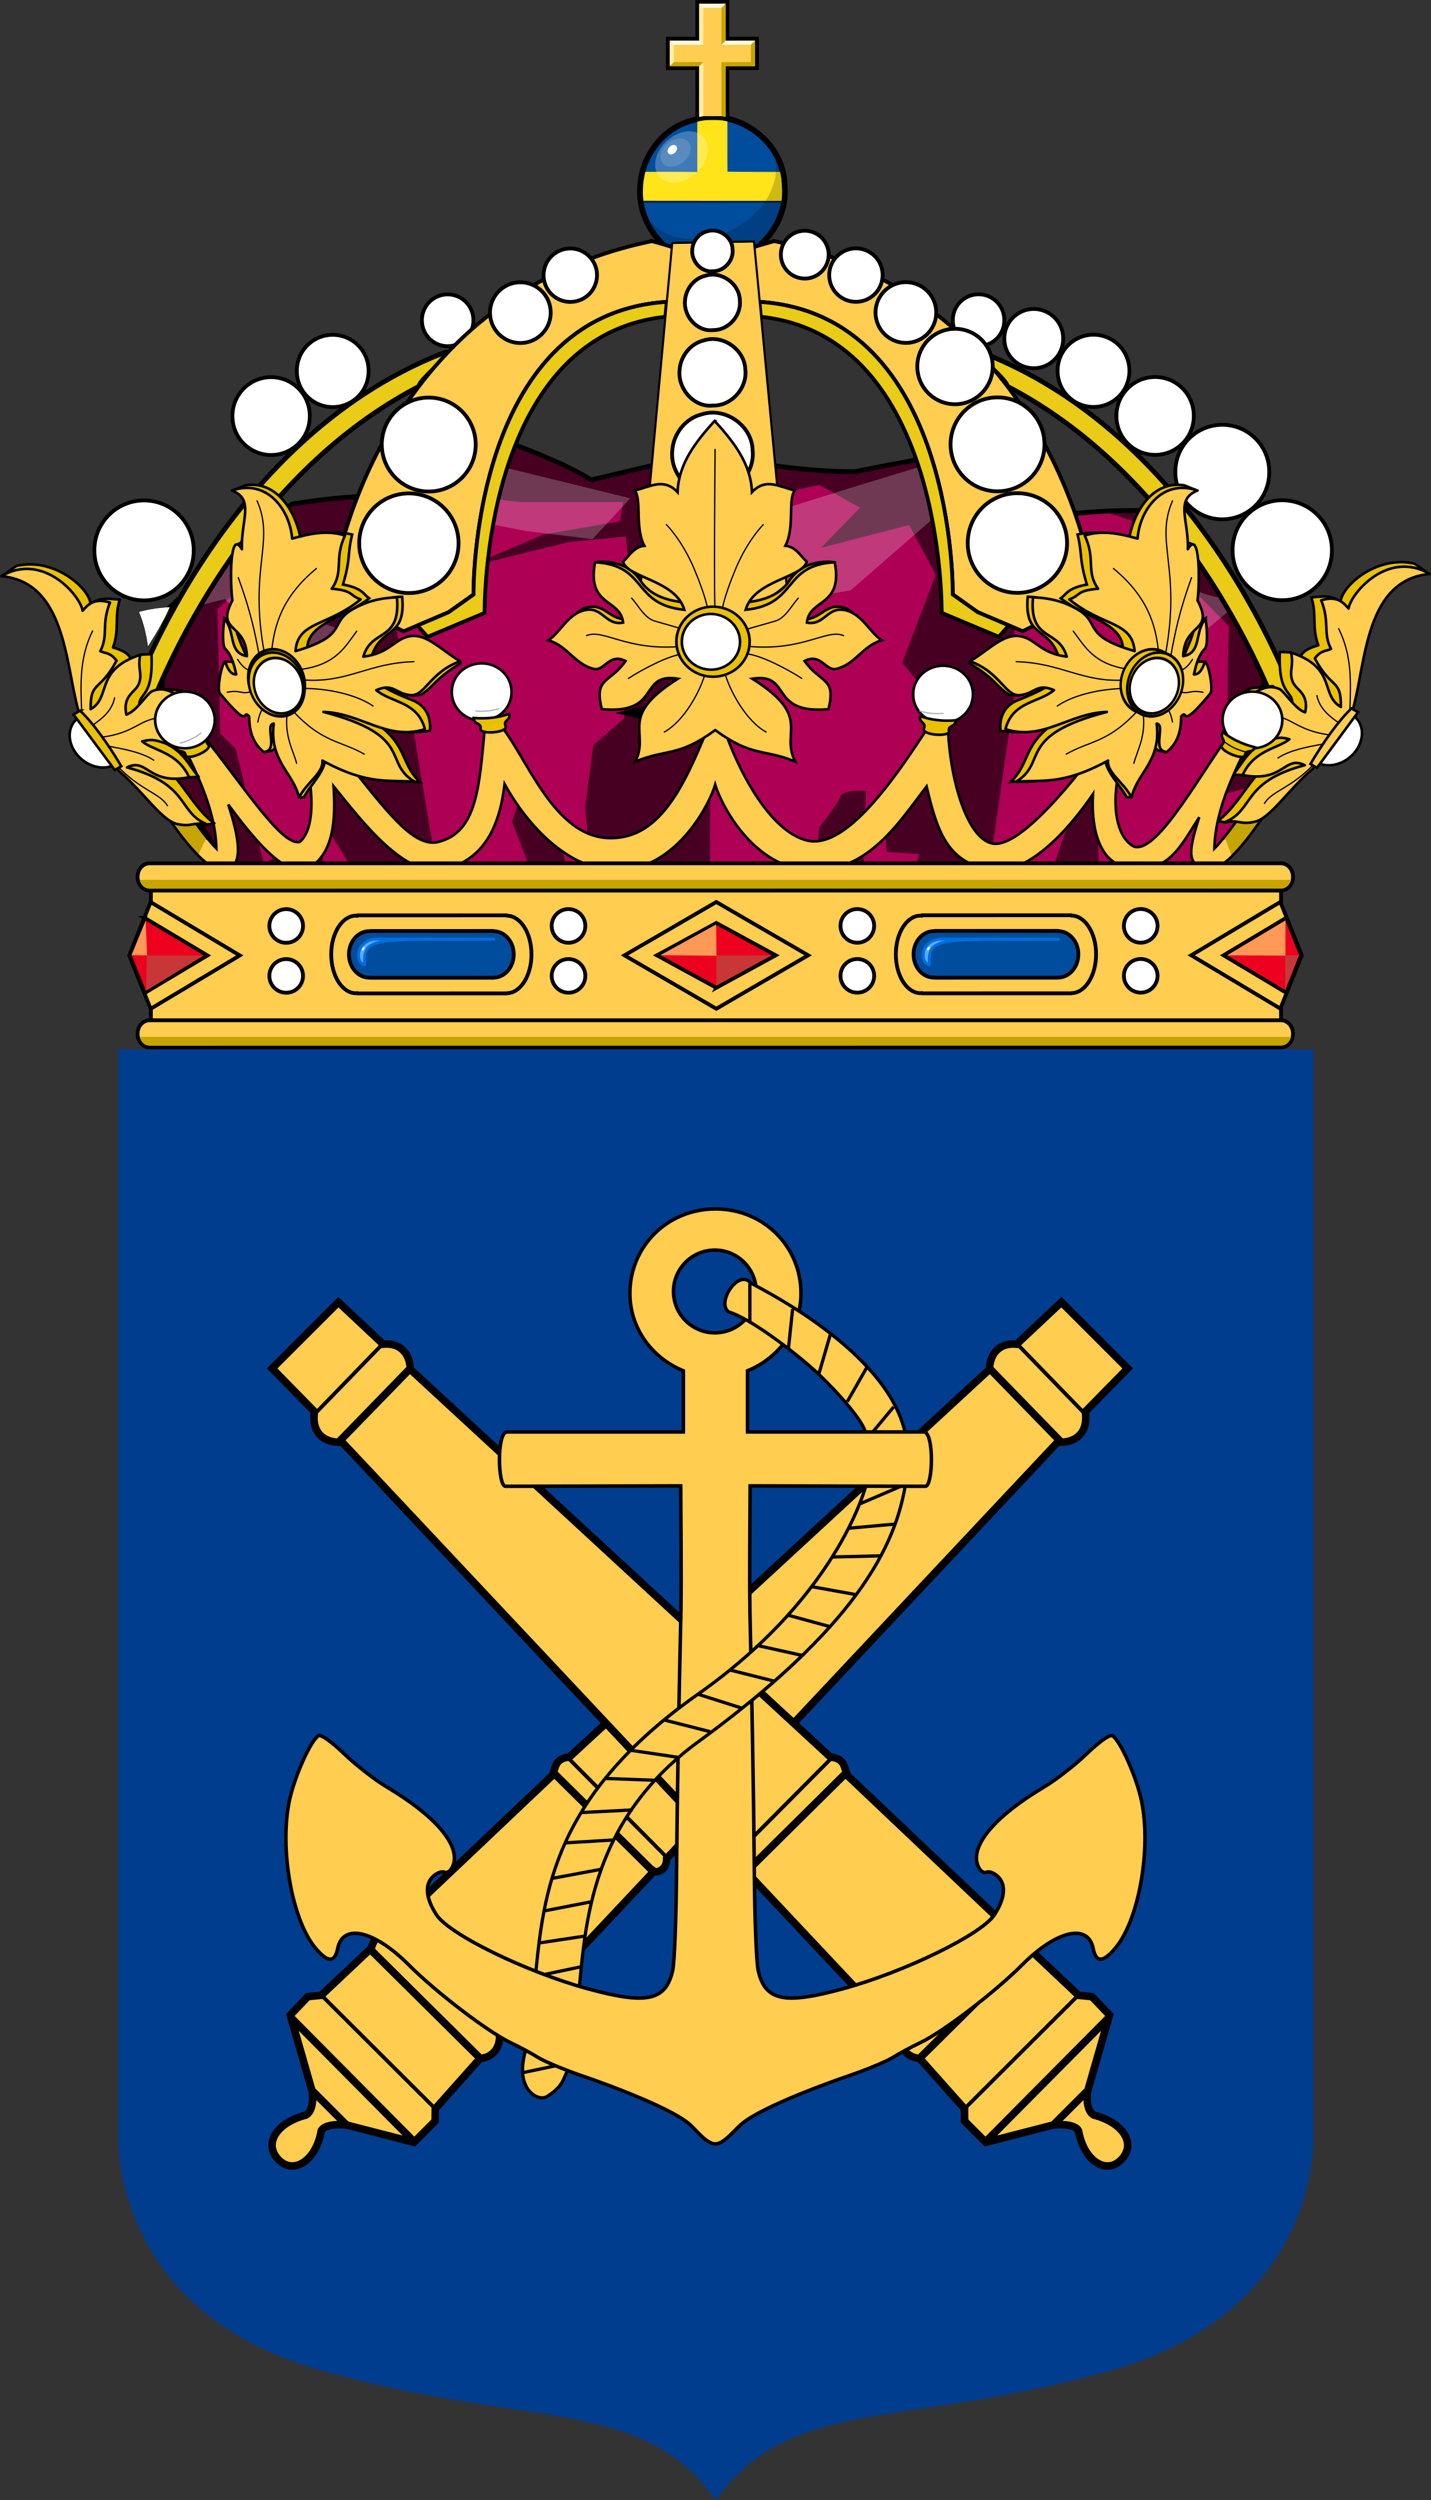 <svg xmlns="http://www.w3.org/2000/svg" xmlns:xlink="http://www.w3.org/1999/xlink" width="413.415" height="722.22" version="1.0"><rect width="100%" height="100%" fill="#333333" stroke="none"/><defs><linearGradient id="b"><stop offset="0" style="stop-color:#fff;stop-opacity:0"/><stop offset="1" style="stop-color:#000;stop-opacity:.646"/></linearGradient><linearGradient id="a"><stop offset="0" style="stop-color:#fff;stop-opacity:.314"/><stop offset=".19" style="stop-color:#fff;stop-opacity:.251"/><stop offset=".6" style="stop-color:#6b6b6b;stop-opacity:.125"/><stop offset="1" style="stop-color:#000;stop-opacity:.125"/></linearGradient><pattern patternUnits="userSpaceOnUse" width="783.093" height="797.156" patternTransform="translate(-27.724 16.926) scale(.026)" id="c"><path style="fill:#000" d="M566.875 361.31c-37.852 0-68.594 30.74-68.594 68.59 0 37.85 30.742 68.56 68.594 68.56 37.851 0 68.562-30.71 68.562-68.56s-30.711-68.59-68.562-68.59zM177.156.34c-37.852 0-68.563 30.71-68.563 68.56s30.711 68.6 68.563 68.6c37.851 0 68.562-30.75 68.562-68.6 0-37.85-30.711-68.56-68.562-68.56zM285.718 140.78c-37.851 0-68.562 30.71-68.562 68.56s30.711 68.56 68.562 68.56c37.852 0 68.563-30.71 68.563-68.56s-30.711-68.56-68.563-68.56zM161.375 165.06C144.552 433.12 73.284 537.85 28.593 722.31l98.094-68.6L180 722l53.312-68.35 92.375 68.56c-52.158-186.03-118.14-288.79-132.937-557.15h-31.375zM551.093 526.03c-7.123 113.51-24.004 197.67-44.5 271.12H624c-19.739-73.24-35.254-157.27-41.532-271.12h-31.375zM675.437 501c-37.851 0-68.562 31.46-68.562 69.31s30.711 68.59 68.562 68.59S744 608.16 744 570.31c0-37.85-30.712-69.31-68.563-69.31zM68.593 143.6C30.742 143.6 0 174.36 0 212.21c0 37.86 30.742 68.57 68.593 68.57 37.852 0 68.563-30.71 68.563-68.57 0-37.85-30.711-68.61-68.563-68.61zM507.406 0c-28.049 101.33-63.071 181.71-89.094 289.1l98.094-68.57 53.312 68.56 53.313-68.59 92.375 68.53C685.074 180.8 650.084 100.8 623.187 0H507.406zM458.281 504.6c-37.852 0-68.563 30.73-68.563 68.58 0 37.85 30.711 67.82 68.563 67.82 37.851 0 68.594-29.97 68.594-67.82 0-37.85-30.743-68.56-68.594-68.58z"/></pattern><pattern xlink:href="#c" id="d" patternTransform="translate(-60.17 16.926) scale(.026)"/></defs><path style="fill:#003d8f;fill-opacity:1;fill-rule:evenodd;stroke:none;stroke-width:1.508px;stroke-linecap:butt;stroke-linejoin:miter;stroke-opacity:1" d="M206.823 722.22c21.496-30.338 53.782-20.438 114.212-37.53 60.43-17.091 58.397-67.075 58.397-67.075V303.114H34.214v314.501S32.18 667.6 92.611 684.691c60.43 17.091 92.717 7.191 114.212 37.529z"/><path d="M200.085 34.764c12.156-4.17 26.4 5.728 26.575 18.754 1.217 11.289-8.68 22.58-20.144 22.407-12.33 1.565-22.753-10.591-21.539-22.401.52-8.51 6.598-16.674 15.108-18.76z" style="fill:#004d9e;fill-opacity:1;stroke:#000;stroke-width:1.667;stroke-miterlimit:4;stroke-dasharray:none;stroke-opacity:1"/><path d="M205.884 34.608a18.177 18.177 0 0 0-4.43.544l.002 14.55c-3.202-.068-8.909-.078-15.01-.055-.213.809-.34 1.636-.486 2.458-.173 1.203-.21 2.416-.228 3.629.002.814.107 1.621.196 2.429 11.853.013 25.433.059 39.814.051.142-.774.161-1.56.2-2.343.027-1.192-.088-2.382-.144-3.572-.06-.89-.244-1.76-.429-2.63-6.63-.013-12.56-.03-15.196-.083-.037-1.723-.042-7.704-.031-14.521a19.442 19.442 0 0 0-4.258-.457z" style="fill:#fee418;fill-opacity:1;stroke:none;stroke-width:.244;stroke-opacity:1"/><path style="fill:none;fill-opacity:1;stroke:#000;stroke-width:1.097;stroke-miterlimit:4;stroke-dasharray:none;stroke-opacity:1" d="M200.085 34.764c12.156-4.17 26.4 5.728 26.575 18.754 1.217 11.289-8.68 22.58-20.144 22.407-12.33 1.565-22.753-10.591-21.539-22.401.52-8.51 6.598-16.674 15.108-18.76z"/><path transform="matrix(3.015 1.651 -1.939 2.566 -469.016 -452.18)" d="M246.296 36.627a1.874 2.624 0 1 1-3.748 0 1.874 2.624 0 1 1 3.748 0z" style="opacity:.252;fill:#fff;fill-opacity:1;stroke:none;stroke-width:.553;stroke-miterlimit:4;stroke-dasharray:none;stroke-opacity:1"/><path transform="matrix(1.726 .909 -1.111 1.412 -185.989 -229.827)" d="M246.296 36.627a1.874 2.624 0 1 1-3.748 0 1.874 2.624 0 1 1 3.748 0z" style="opacity:.13;fill:#fff;fill-opacity:1;stroke:none;stroke-width:.553;stroke-miterlimit:4;stroke-dasharray:none;stroke-opacity:1"/><path transform="matrix(.537 .303 -.345 .471 75.621 -48.072)" d="M246.296 36.627a1.874 2.624 0 1 1-3.748 0 1.874 2.624 0 1 1 3.748 0z" style="fill:#fff;fill-opacity:1;stroke:none;stroke-width:.553;stroke-miterlimit:4;stroke-dasharray:none;stroke-opacity:1"/><path d="m185.994 58.586 39.953-.032c.078-.217.113-.042.089-.531 0 0-40.128 0-40.128-.021 0 0 .017.241.086.584z" style="fill:#025;fill-opacity:1;fill-rule:evenodd;stroke:none;stroke-width:1px;stroke-linecap:butt;stroke-linejoin:miter;stroke-opacity:1"/><path d="M223.576 44.371c2.483 7.627-2.397 17.05-11.778 21.867-9.328 4.79-19.823 3.343-24.611-3.027.285.77.627 1.523 1.011 2.272 5.21 10.15 17.652 14.149 27.802 8.937 10.149-5.211 14.15-17.653 8.937-27.801-.408-.794-.87-1.531-1.361-2.248z" style="fill:#000;fill-opacity:.184;stroke:none;stroke-width:.318;stroke-miterlimit:4;stroke-dasharray:none;stroke-opacity:1"/><g style="stroke:#000;stroke-opacity:1"><path d="M248.656 403.485c-16.236 11.167-30.684 22.335-42.052 33.503l2.925 38.088 35.105 45.142 19.015 21.865h284.496l21.94-33.15 34.74-38.794v-39.852c-14.687-9.904-29.817-19.595-46.44-28.566-13.804-1.586-26.42-2.409-37.3-2.116-12.341-5.018-24.796-10.009-40.956-14.106-10.604 2.997-21.277 5.962-29.985 9.874-14.665-2.215-27.169-5.472-45.344-5.995-16.029 1.822-31.825 3.868-49.732 3.88-14.344-2.018-28.397-4.176-44.612-5.29l-28.523 16.575c-10.042-.556-18.654-1.387-33.277-1.058z" style="fill:#ae0055;fill-opacity:1;fill-rule:evenodd;stroke:none;stroke-width:1;stroke-linecap:butt;stroke-linejoin:miter;stroke-miterlimit:2;stroke-dasharray:none;stroke-opacity:1" stroke="none" transform="matrix(-.8 0 0 1.105 530.906 -298.282)"/><path d="M480.141 385.49c-10.604 2.997-21.272 5.964-29.98 9.876-14.665-2.215-27.176-5.482-45.35-6.005-16.03 1.822-31.847 3.9-49.754 3.912-13.766-1.936-27.27-3.988-42.669-5.136l-5.163 1.698-8.486 4.939-1.921 54.442 11.647 58.51-2.561 12.999-12.649-1.502-8.125-18.529-17.732-38.006-.48 32.515-14.69 5.491-7.205 19.952 16.771 19.319 74.53-20.267-9.126-10.984 7.605-6.518-3.042-9.008s9.101-.474 11.128-.474c2.026 0-.48-12.01-.48-12.01l-6.085-10.984-15.21-12.01 16.731-14.5-12.168-23.033 9.647-12.998 31.901 6.006-14.17-10.51 14.69-5.965 26.338 3.99 8.606 1.501 4.043 20.979.52 73.01 7.085 40.535 76.011-10.509-7.605-9.521-11.168-18.49 7.125-13.511-3.042-6.48h-10.127l-7.124 19.991-11.648 17.502h-9.126l-7.085-9.008 9.646-.474 10.127-8.533 2.001-16.989-3.002-16-11.167-6.993.52-12.524-9.126-5.492 6.565-19.517 1.52-9.995 20.775 1.501 36.504 6.519-27.378-8.494-27.86-3.516-1-5.018h37.465l22.296-1.975 19.813-.75c-11.436-4.628-23.178-9.174-38.106-12.96zm44.51 14.064-3.922 33.661-17.732 76.487 23.335 16-8.645-6.992 4.563-9.996 12.168-.987 1.52-10.035 10.128-11.971-1.521-15.013.52-11.497 17.212-6.005-2.002-40.496 24.817 16.475-1.04 32.515-5.564 3.99-10.127 30.026-19.253-8.02-9.126 30.5s1.523 19.02 4.563 22.52c.425.49 1.801.832 3.762 1.106l21.775-32.87 34.743-38.797V430.29c-14.687-9.904-29.807-19.593-46.431-28.564-12.327-1.417-23.7-2.225-33.743-2.173zm-270.782 3.872c-1.655.008-3.376-.001-5.204.04-16.236 11.167-30.7 22.374-42.068 33.542l2.922 38.085.12.158 23.816 4.465-13.169-14.026V445.7l-.48-12.01 20.253-15.014 10.127-11.497 14.89-3.555c-3.399-.131-7.03-.217-11.207-.198zm99.747 73.208c-1.478-.018-2.602.079-2.602.079-.506 1 1.534 14.504.52 20.505-1.013 6 3.523 17.976 3.523 17.976l12.688 10.509 21.775-9.008-13.169-3.99-7.084-15.487-1.522-11.023s-6.591-5.98-7.605-7.98c-.633-1.25-4.06-1.552-6.524-1.581z" style="fill:#470022;fill-opacity:1;fill-rule:evenodd;stroke:none;stroke-width:1px;stroke-linecap:butt;stroke-linejoin:miter;stroke-opacity:1" stroke="none" transform="matrix(-.8 0 0 1.105 530.906 -298.282)"/><path d="m489.2 390.761-53.19 9.444 13.683 10.666 24.137-2.134 37.305-5.294-21.935-12.682zm-158.347 1.067-30.34 2.094 17.892 6.36 38.025 23.982 39.867 4.938 6.965-13.037-15.73-11.655-31.102-7.032-25.577-5.65zm245.12 21.919s-11.165 3.757-21.123 6.946c-6.762 2.165-2.834 11.069-4.609 11.354l-10.967 2.805s3.671 7.05 4.403 9.166c.731 2.116 14.61.355 14.61.355l24.125-17.82 12.82 2.294-19.26-15.1zM222.98 426.042l-4.402 2.805 13.889 8.454 18.652 4.939 14.722-28.829s-38.107 13.336-42.86 12.63z" style="fill:#fff;fill-opacity:.224;fill-rule:evenodd;stroke:none;stroke-width:1px;stroke-linecap:butt;stroke-linejoin:miter;stroke-opacity:1" stroke="none" transform="matrix(-.8 0 0 1.105 530.906 -298.282)"/><path style="fill:none;fill-opacity:1;fill-rule:evenodd;stroke:#000;stroke-width:1.273;stroke-linecap:butt;stroke-linejoin:miter;stroke-miterlimit:2;stroke-dasharray:none;stroke-opacity:1" d="M248.656 403.485c-16.236 11.167-30.684 22.335-42.052 33.503l2.925 38.088 35.105 45.142 19.015 21.865h284.496l21.94-33.15 34.74-38.794v-39.852c-14.687-9.904-29.817-19.595-46.44-28.566-13.804-1.586-26.42-2.409-37.3-2.116-12.341-5.018-24.796-10.009-40.956-14.106-10.604 2.997-21.277 5.962-29.985 9.874-14.665-2.215-27.169-5.472-45.344-5.995-16.029 1.822-31.825 3.868-49.732 3.88-14.344-2.018-28.397-4.176-44.612-5.29l-28.523 16.575c-10.042-.556-18.654-1.387-33.277-1.058z" transform="matrix(-.8 0 0 1.105 530.906 -298.282)"/></g><path style="fill:#eacb17;fill-opacity:1;fill-rule:evenodd;stroke:#000;stroke-width:1.379px;stroke-linecap:butt;stroke-linejoin:miter;stroke-opacity:1" d="M284.273 102.072c64.866 25.51 90.403 101.55 90.403 101.55h-6.373c-5.917-15.003-29.305-67.096-77.284-92.035-.382-2.516-12.846-11.812-6.746-9.515z"/><path style="fill:#fff;fill-opacity:1;fill-rule:nonzero;stroke:#000;stroke-width:1.81;stroke-linecap:round;stroke-linejoin:round;stroke-miterlimit:4;stroke-dasharray:none;stroke-dashoffset:111;stroke-opacity:1" d="M70.144 17.904a23.674 23.674 0 1 1-47.347 0 23.674 23.674 0 1 1 47.347 0z" transform="matrix(-.606 0 0 .606 398.598 148.09)"/><path transform="matrix(-.573 0 0 .573 379.75 126.1)" d="M70.144 17.904a23.674 23.674 0 1 1-47.347 0 23.674 23.674 0 1 1 47.347 0z" style="fill:#fff;fill-opacity:1;fill-rule:nonzero;stroke:#000;stroke-width:1.916;stroke-linecap:round;stroke-linejoin:round;stroke-miterlimit:4;stroke-dasharray:none;stroke-dashoffset:111;stroke-opacity:1"/><path style="fill:#fff;fill-opacity:1;fill-rule:nonzero;stroke:#000;stroke-width:2.327;stroke-linecap:round;stroke-linejoin:round;stroke-miterlimit:4;stroke-dasharray:none;stroke-dashoffset:111;stroke-opacity:1" d="M70.144 17.904a23.674 23.674 0 1 1-47.347 0 23.674 23.674 0 1 1 47.347 0z" transform="matrix(-.472 0 0 .472 355.647 111.697)"/><path transform="matrix(-.438 0 0 .438 336.269 99.277)" d="M70.144 17.904a23.674 23.674 0 1 1-47.347 0 23.674 23.674 0 1 1 47.347 0z" style="fill:#fff;fill-opacity:1;fill-rule:nonzero;stroke:#000;stroke-width:2.506;stroke-linecap:round;stroke-linejoin:round;stroke-miterlimit:4;stroke-dasharray:none;stroke-dashoffset:111;stroke-opacity:1"/><path style="fill:#fff;fill-opacity:1;fill-rule:nonzero;stroke:#000;stroke-width:3.054;stroke-linecap:round;stroke-linejoin:round;stroke-miterlimit:4;stroke-dasharray:none;stroke-dashoffset:111;stroke-opacity:1" d="M70.144 17.904a23.674 23.674 0 1 1-47.347 0 23.674 23.674 0 1 1 47.347 0z" transform="matrix(-.359 0 0 .359 315.336 91.383)"/><path transform="matrix(-.314 0 0 .314 297.298 86.873)" d="M70.144 17.904a23.674 23.674 0 1 1-47.347 0 23.674 23.674 0 1 1 47.347 0z" style="fill:#fff;fill-opacity:1;fill-rule:nonzero;stroke:#000;stroke-width:3.49;stroke-linecap:round;stroke-linejoin:round;stroke-miterlimit:4;stroke-dasharray:none;stroke-dashoffset:111;stroke-opacity:1"/><path style="fill:#ffcd50;fill-opacity:1;fill-rule:evenodd;stroke:#000;stroke-width:1.097;stroke-linecap:butt;stroke-linejoin:miter;stroke-miterlimit:4;stroke-dasharray:none;stroke-opacity:1" d="M223.657 69.645c80.283 16.47 92.003 97.806 92.003 97.806l-10.63 10.118-9.572 4.774-13.003-5.514-7.203-5.114s1.067-80.809-55.822-84.523c-13.348-11.922-14.112-12.351 4.227-17.547z"/><path style="fill:#eacb17;fill-opacity:1;fill-rule:evenodd;stroke:#000;stroke-width:1.097;stroke-linecap:butt;stroke-linejoin:miter;stroke-miterlimit:4;stroke-dasharray:none;stroke-opacity:1" d="M219.43 87.192c56.889 3.714 55.822 84.523 55.822 84.523l7.203 5.114 9.002 3.828-2.915 3.287-16.49-6.913s1.067-79.877-52.25-85.524l-.4-4.315h.028z"/><path style="fill:#fff;fill-opacity:1;fill-rule:nonzero;stroke:#000;stroke-width:1.81;stroke-linecap:round;stroke-linejoin:round;stroke-miterlimit:4;stroke-dasharray:none;stroke-dashoffset:111;stroke-opacity:1" d="M197.28 13.52a23.674 23.674 0 1 1-47.347 0 23.674 23.674 0 1 1 47.348 0z" transform="matrix(-.606 0 0 .606 399.13 148.62)"/><path style="fill:#fff;fill-opacity:1;fill-rule:nonzero;stroke:#000;stroke-width:1.774;stroke-linecap:round;stroke-linejoin:round;stroke-miterlimit:4;stroke-dasharray:none;stroke-dashoffset:111;stroke-opacity:1" d="M204.295-32.95a21.92 21.92 0 1 1-43.84 0 21.92 21.92 0 1 1 43.84 0z" transform="matrix(-.619 0 0 .619 401.076 148.754)"/><path transform="matrix(-.497 0 0 .497 366.544 122.25)" d="M204.295-32.95a21.92 21.92 0 1 1-43.84 0 21.92 21.92 0 1 1 43.84 0z" style="fill:#fff;fill-opacity:1;fill-rule:nonzero;stroke:#000;stroke-width:2.207;stroke-linecap:round;stroke-linejoin:round;stroke-miterlimit:4;stroke-dasharray:none;stroke-dashoffset:111;stroke-opacity:1"/><path style="fill:#fff;fill-opacity:1;fill-rule:nonzero;stroke:#000;stroke-width:2.742;stroke-linecap:round;stroke-linejoin:round;stroke-miterlimit:4;stroke-dasharray:none;stroke-dashoffset:111;stroke-opacity:1" d="M204.295-32.95a21.92 21.92 0 1 1-43.84 0 21.92 21.92 0 1 1 43.84 0z" transform="matrix(-.4 0 0 .4 334.659 103.457)"/><path transform="matrix(-.352 0 0 .352 311.472 91.063)" d="M204.295-32.95a21.92 21.92 0 1 1-43.84 0 21.92 21.92 0 1 1 43.84 0z" style="fill:#fff;fill-opacity:1;fill-rule:nonzero;stroke:#000;stroke-width:3.12;stroke-linecap:round;stroke-linejoin:round;stroke-miterlimit:4;stroke-dasharray:none;stroke-dashoffset:111;stroke-opacity:1"/><path style="fill:#fff;fill-opacity:1;fill-rule:nonzero;stroke:#000;stroke-width:3.48;stroke-linecap:round;stroke-linejoin:round;stroke-miterlimit:4;stroke-dasharray:none;stroke-dashoffset:111;stroke-opacity:1" d="M204.295-32.95a21.92 21.92 0 1 1-43.84 0 21.92 21.92 0 1 1 43.84 0z" transform="matrix(-.315 0 0 .315 289.94 83.936)"/><path d="M127.764 102.094C62.904 127.622 37.39 203.668 37.39 203.668h6.372c5.913-15.005 29.286-67.105 77.26-92.057.38-2.517 12.841-11.816 6.742-9.517z" style="fill:#eacb17;fill-opacity:1;fill-rule:evenodd;stroke:#000;stroke-width:1.379px;stroke-linecap:butt;stroke-linejoin:miter;stroke-opacity:1"/><path d="M187.857 70.622c1.6 1.257 3.315 2.4 4.687 4 .572 3.772-.8 7.545-1.027 11.317-16.689 1.374-31.776 11.778-40.461 25.953-10.971 17.72-15.198 38.981-15.652 59.67-1.257.687-2.515 1.373-3.886 2.173-1.03-.571-2.172-1.143-3.316-1.714-1.485 1.029-2.857 2.058-4.343 2.973a118.476 118.476 0 0 0-1.029-3.315c5.6-2.516 10.63-7.317 10.743-13.833.57-6.058-3.66-10.859-7.775-14.744 6.058-1.602 11.887-6.289 12.458-13.033.914-4.687-1.488-9.145-4.231-12.802 4-.458 8.458-1.03 10.858-4.574 3.2-3.544 2.97-8.688 1.256-12.917 4.115.686 8.801.57 11.544-2.973 3.086-2.744 2.4-7.088 1.828-10.745 2.743 1.257 6.173 2.513 9.03 1.027 3.2-1.6 4.115-5.144 5.372-8.23 3.086 1.713 7.201 3.427 10.173.912 3.2-2.058 3.314-5.944 3.77-9.145z" style="fill:#fee418;stroke:#000;stroke-width:.107;stroke-opacity:1"/><path d="M154.142 110.406c8.457-12.004 22.058-22.179 37.26-21.838-1.256 3.43-5.371 3.087-8.229 4.23-15.316 4.46-27.317 16.922-33.602 31.211-7.427 16.233-9.482 34.294-9.937 51.897-1.829.915-3.772 1.715-5.6 2.515-.687-.8-1.487-1.714-2.173-2.514 1.714-1.258 3.543-2.4 4.915-3.887.568-21.49 5.023-43.666 17.366-61.614z" style="fill:#fee418;stroke:#000;stroke-width:.107;stroke-opacity:1"/><path d="M40.072 176.72a40.13 40.13 0 0 1 9.03-1.373c-1.714 4.001-4 7.773-6.4 11.546-.457-3.544-1.258-6.858-2.63-10.173z" style="fill:#fff;stroke:#000;stroke-width:.107;stroke-opacity:1"/><path transform="matrix(.606 -0 0 .606 13.452 148.143)" d="M70.144 17.904a23.674 23.674 0 1 1-47.347 0 23.674 23.674 0 1 1 47.347 0z" style="fill:#fff;fill-opacity:1;fill-rule:nonzero;stroke:#000;stroke-width:1.81;stroke-linecap:round;stroke-linejoin:round;stroke-miterlimit:4;stroke-dasharray:none;stroke-dashoffset:111;stroke-opacity:1"/><path style="fill:#fff;fill-opacity:1;fill-rule:nonzero;stroke:#000;stroke-width:1.916;stroke-linecap:round;stroke-linejoin:round;stroke-miterlimit:4;stroke-dasharray:none;stroke-dashoffset:111;stroke-opacity:1" d="M70.144 17.904a23.674 23.674 0 1 1-47.347 0 23.674 23.674 0 1 1 47.347 0z" transform="rotate(-.14 912424.374 -212918.466) scale(.573)"/><path transform="matrix(.472 -0 0 .472 56.393 111.738)" d="M70.144 17.904a23.674 23.674 0 1 1-47.347 0 23.674 23.674 0 1 1 47.347 0z" style="fill:#fff;fill-opacity:1;fill-rule:nonzero;stroke:#000;stroke-width:2.327;stroke-linecap:round;stroke-linejoin:round;stroke-miterlimit:4;stroke-dasharray:none;stroke-dashoffset:111;stroke-opacity:1"/><path style="fill:#fff;fill-opacity:1;fill-rule:nonzero;stroke:#000;stroke-width:2.506;stroke-linecap:round;stroke-linejoin:round;stroke-miterlimit:4;stroke-dasharray:none;stroke-dashoffset:111;stroke-opacity:1" d="M70.144 17.904a23.674 23.674 0 1 1-47.347 0 23.674 23.674 0 1 1 47.347 0z" transform="translate(75.768 99.313) scale(.438)"/><path transform="rotate(-.214 691010.116 -661332.695) scale(.359)" d="M70.144 17.904a23.674 23.674 0 1 1-47.347 0 23.674 23.674 0 1 1 47.347 0z" style="fill:#fff;fill-opacity:1;fill-rule:nonzero;stroke:#000;stroke-width:3.054;stroke-linecap:round;stroke-linejoin:round;stroke-miterlimit:4;stroke-dasharray:none;stroke-dashoffset:111;stroke-opacity:1"/><path style="fill:#fff;fill-opacity:1;fill-rule:nonzero;stroke:#000;stroke-width:3.49;stroke-linecap:round;stroke-linejoin:round;stroke-miterlimit:4;stroke-dasharray:none;stroke-dashoffset:111;stroke-opacity:1" d="M70.144 17.904a23.674 23.674 0 1 1-47.347 0 23.674 23.674 0 1 1 47.347 0z" transform="translate(114.735 86.898) scale(.314)"/><path d="M188.371 69.65c-80.279 16.493-91.975 97.832-91.975 97.832l10.632 10.114 9.574 4.772 13.001-5.518 7.201-5.116s-1.088-80.808 55.799-84.538c13.345-11.926 14.108-12.355-4.232-17.546z" style="fill:#ffcd50;fill-opacity:1;fill-rule:evenodd;stroke:#000;stroke-width:1.097;stroke-linecap:butt;stroke-linejoin:miter;stroke-miterlimit:4;stroke-dasharray:none;stroke-opacity:1"/><path d="M192.603 87.196c-56.887 3.73-55.799 84.538-55.799 84.538l-7.2 5.116-9.002 3.83 2.916 3.287 16.487-6.918s-1.089-79.877 52.227-85.538l.4-4.315h-.03z" style="fill:#eacb17;fill-opacity:1;fill-rule:evenodd;stroke:#000;stroke-width:1.097;stroke-linecap:butt;stroke-linejoin:miter;stroke-miterlimit:4;stroke-dasharray:none;stroke-opacity:1"/><path transform="matrix(.606 -0 0 .606 12.92 148.675)" d="M197.28 13.52a23.674 23.674 0 1 1-47.347 0 23.674 23.674 0 1 1 47.348 0z" style="fill:#fff;fill-opacity:1;fill-rule:nonzero;stroke:#000;stroke-width:1.81;stroke-linecap:round;stroke-linejoin:round;stroke-miterlimit:4;stroke-dasharray:none;stroke-dashoffset:111;stroke-opacity:1"/><path transform="matrix(.619 -0 0 .619 10.974 148.809)" d="M204.295-32.95a21.92 21.92 0 1 1-43.84 0 21.92 21.92 0 1 1 43.84 0z" style="fill:#fff;fill-opacity:1;fill-rule:nonzero;stroke:#000;stroke-width:1.774;stroke-linecap:round;stroke-linejoin:round;stroke-miterlimit:4;stroke-dasharray:none;stroke-dashoffset:111;stroke-opacity:1"/><path style="fill:#fff;fill-opacity:1;fill-rule:nonzero;stroke:#000;stroke-width:2.207;stroke-linecap:round;stroke-linejoin:round;stroke-miterlimit:4;stroke-dasharray:none;stroke-dashoffset:111;stroke-opacity:1" d="M204.295-32.95a21.92 21.92 0 1 1-43.84 0 21.92 21.92 0 1 1 43.84 0z" transform="rotate(-.081 882470.55 -321062.172) scale(.497)"/><path transform="translate(77.379 103.493) scale(.4)" d="M204.295-32.95a21.92 21.92 0 1 1-43.84 0 21.92 21.92 0 1 1 43.84 0z" style="fill:#fff;fill-opacity:1;fill-rule:nonzero;stroke:#000;stroke-width:2.742;stroke-linecap:round;stroke-linejoin:round;stroke-miterlimit:4;stroke-dasharray:none;stroke-dashoffset:111;stroke-opacity:1"/><path style="fill:#fff;fill-opacity:1;fill-rule:nonzero;stroke:#000;stroke-width:3.12;stroke-linecap:round;stroke-linejoin:round;stroke-miterlimit:4;stroke-dasharray:none;stroke-dashoffset:111;stroke-opacity:1" d="M204.295-32.95a21.92 21.92 0 1 1-43.84 0 21.92 21.92 0 1 1 43.84 0z" transform="translate(100.562 91.092) scale(.352)"/><path transform="rotate(-.046 606249.562 -877298.178) scale(.315)" d="M204.295-32.95a21.92 21.92 0 1 1-43.84 0 21.92 21.92 0 1 1 43.84 0z" style="fill:#fff;fill-opacity:1;fill-rule:nonzero;stroke:#000;stroke-width:3.48;stroke-linecap:round;stroke-linejoin:round;stroke-miterlimit:4;stroke-dasharray:none;stroke-dashoffset:111;stroke-opacity:1"/><path d="m194.206 70.187-9.555 103.675 21.8 17.01 21.264-17.016-9.887-104.107-23.622.438z" style="fill:#ffcd50;fill-opacity:1;fill-rule:evenodd;stroke:#000;stroke-width:.606px;stroke-linecap:butt;stroke-linejoin:miter;stroke-opacity:1"/><path d="m185.182 168.545 20.662 17.542 21.87-17.548" style="fill:#ffcd50;fill-opacity:1;fill-rule:evenodd;stroke:#000;stroke-width:.606px;stroke-linecap:butt;stroke-linejoin:miter;stroke-opacity:1"/><path style="fill:#fff;fill-opacity:1;stroke:#000;stroke-width:1.097;stroke-miterlimit:4;stroke-dasharray:none;stroke-opacity:1" d="M202.06 143.205c8-2.744 17.375 3.77 17.49 12.343.802 7.43-5.713 14.86-13.257 14.748-8.116 1.03-14.975-6.971-14.176-14.744.342-5.601 4.342-10.974 9.943-12.347z"/><path d="M202.636 119.725c6.772-2.323 14.706 3.19 14.803 10.446.678 6.288-4.835 12.577-11.22 12.481-6.869.872-12.674-5.9-11.998-12.478.29-4.74 3.675-9.287 8.415-10.449zM203.213 98.37c5.543-1.901 12.037 2.611 12.117 8.55.555 5.148-3.958 10.296-9.185 10.217-5.622.714-10.374-4.829-9.82-10.214.237-3.88 3.008-7.602 6.888-8.553zM203.644 79.693c4.623-1.585 10.039 2.178 10.105 7.131.463 4.293-3.3 8.586-7.659 8.52-4.689.596-8.652-4.027-8.19-8.517.198-3.236 2.509-6.34 5.744-7.134z" style="fill:#fff;fill-opacity:1;stroke:#000;stroke-width:1.097;stroke-miterlimit:4;stroke-dasharray:none;stroke-opacity:1"/><path d="M88.874 206.09c6.227-1.601 12.57-2.974 18.913-3.317-2.537 2.058-5.997 1.944-8.88 3.087 2.999 1.028 6.228 1.6 9.111 3.085-6.458.001-12.8-1.827-19.144-2.855zM177.904 205.963c6.458-1.6 13.147-3.088 19.95-3.203-2.998 2.058-6.803 1.944-10.032 3.088 2.883 2.171 6.92 1.713 9.803 4.113-6.804-.341-13.147-2.741-19.72-3.998z" style="fill:#000;stroke:#000;stroke-width:.108;stroke-opacity:1"/><path style="fill:#c6a401;fill-opacity:1;fill-rule:evenodd;stroke:#000;stroke-width:.745px;stroke-linecap:butt;stroke-linejoin:miter;stroke-opacity:1" d="m57.992 247.794 1.983-5.543c-4.05-4.934-10.312-13.93-17.023-25.113-1.387-2.314-6.124-.948-4.99 1.622 9.061 16.228 15.494 24.766 20.03 29.034zM353.305 242.32l2.003 5.544c4.524-4.248 10.944-12.797 19.991-29.104 1.126-2.57-3.616-3.936-4.995-1.622-6.703 11.236-12.968 20.264-17 25.182z"/><path style="fill:#eac102;fill-rule:evenodd;stroke:#000;stroke-width:.71;stroke-linecap:round;stroke-linejoin:round;stroke-miterlimit:4;stroke-dasharray:none;stroke-opacity:1" d="m-136.134 574.115-3.77-2.649c-10.795-2.483-20.4 6.64-20.33 10.561-2.7-2.18-5.396-1.432-8.093-1.306 1.603 4.683.052 8.172 1.935 13.2-2.498.689-4.452 1.667-4.996 3.397l-2.503-1.437-3.09-.131c-.568 13.058 4.22 10.188 3.263 15.03l-5.16-5.62-5.589.523c-2.735.461-3.512 3.332-6.466 3.659 2.09 2.504 3.366 6.909 5.313 9.932 2.387 1.538 4.482 1.281 6.474.393-6.498 2.125-8.193 7.113-10.722 9.801 2.664.131 5.055.392 6.18.523-4.098 5.205-6.436 9.372-10.424 12.285l2.354.392 12.201-5.358 10.282-9.41 12.622-17.382.393-27.445c6.446-2.92 5.447-9.693 20.126-8.958z" transform="matrix(1.05 0 0 1.05 555.582 -437.212)"/><path d="M-167.071 625.935c.056.036.095.087.154.12 3.301 1.929 8.143.558 10.812-3.055 2.67-3.614 2.162-8.107-1.14-10.035-.058-.034-.126-.046-.186-.078l-9.64 13.048z" style="fill:#fff;fill-opacity:1;fill-rule:nonzero;stroke:#000;stroke-width:.71;stroke-linecap:butt;stroke-linejoin:miter;marker:none;marker-start:none;marker-mid:none;marker-end:none;stroke-miterlimit:4;stroke-dasharray:none;stroke-dashoffset:0;stroke-opacity:1;visibility:visible;display:inline;overflow:visible;enable-background:accumulate" transform="matrix(1.05 0 0 1.05 555.582 -437.212)"/><path d="M-135.748 574.28c-17.567 1.63-17.517 23.696-20.997 36.736l-11.205 16.898c-7.095 6.1-11.674 13.687-16.067 14.581-4.255.866-3.963-.747-8.292.163 8.472-3.348 4.577-11.077 22.186-15.764-5.702-2.804-5.688 4.92-17.102 2.721 3.117-6.952 9.843-7.288 12.877-9.866-4.658-1.336-5.164 1.322-8.553.113-3.764-1.342-2.906-6.519-5.89-9.98 3.896-1.528 7.058-6.08 11.866-3.856 1.671 1.23 4.137 5.38 6.905 6.35 1.154-5.54-2.76-6.036-3.59-8.845-.823-2.784.482-3.63-.269-7.599 12.664 4.15 7.9 11.655 13.689 14.944.045-7.975-2.488-4.583-7.175-13.356 1.76-2.332 3.004-1.892 4.464-2.609-2.33-4.456-.235-7.169-2.705-13.382 4.645-1.38 6.231.858 7.536 2.268.466-3.86 10.606-16.327 22.322-9.517z" style="fill:#ffcd50;fill-opacity:1;fill-rule:evenodd;stroke:#000;stroke-width:.71px;stroke-linecap:butt;stroke-linejoin:round;stroke-opacity:1" transform="matrix(1.05 0 0 1.05 555.582 -437.212)"/><path d="M-160.854 589.238c3.759 7.45 3.396 14.9 3.135 22.348m-9.102-3.953c.76 3.743 3.424 5.792 6.206 7.735m-19.355-2.234c6.677.44 7.172 4.22 17.039 5.5m-1.931 2.407c-4.78.853-9.504 1.755-12.765 3.954m10.258 1.376c-6.5 6.98-11.962 7.607-13.913 11.174" style="fill:none;fill-rule:evenodd;stroke:#000;stroke-width:.355;stroke-linecap:butt;stroke-linejoin:miter;stroke-miterlimit:4;stroke-dasharray:none;stroke-opacity:1" transform="matrix(1.05 0 0 1.05 555.582 -437.212)"/><path style="fill:#ffcd50;fill-opacity:1;fill-rule:nonzero;stroke:#000;stroke-width:.71;stroke-linecap:butt;stroke-linejoin:miter;marker:none;marker-start:none;marker-mid:none;marker-end:none;stroke-miterlimit:4;stroke-dashoffset:0;stroke-opacity:1;visibility:visible;display:inline;overflow:visible;enable-background:accumulate" d="m-157.276 611.286 1.798 1.05-11.29 15.28-1.798-1.05c3.723-6.272 7.765-11.945 11.29-15.28z" transform="matrix(1.05 0 0 1.05 555.582 -437.212)"/><path style="fill:#ffcd50;fill-opacity:1;fill-rule:evenodd;stroke:#000;stroke-width:.745px;stroke-linecap:butt;stroke-linejoin:miter;stroke-opacity:1" d="M206.852 207.79c-1.02.013-2.05.656-2.081 1.883-5.718 13.749-12.039 29.398-24.307 32.002-18.79 3.988-26.943-20.628-35.415-31.595.007-1.535-1.235-2.13-2.49-2.065-1.423.075-2.865.999-2.51 2.36-1.588 16.78-2.208 30.074-13.426 32.83-9.093 2.233-19.114-15.638-35.603-34.027-.916-3.52-6.154-2.14-5.147.443 6.214 20.498 4.447 30.465.74 33.566-5.632 1.45-17.991-19.019-31.021-34.498-1.4-2.033-6.535-.977-5.31 1.631 5.992 11.54 11.942 23.078 12.24 34.811-.686-.68-1.575-1.696-2.547-2.88l-1.983 5.543c4.822 4.538 7.497 4.246 8.837 3.045 2.681-2.402 2.726-7.37-.891-18.442 6.177 8.283 17.06 22.653 23.754 18.136 6.695-4.517 7.298-13.575 6.672-23.433 8.217 10.182 20.703 26.627 31.887 24.02 11.331-2.643 16.033-11.947 17.53-24.653 6.266 11.516 19.39 26.74 35.25 24.723 15.237-1.938 23.963-18.939 25.586-24.532 1.644 5.593 10.413 22.792 25.681 24.532 17.696 2.017 27.108-13.207 35.391-24.038 3.14 13.392 6.05 21.325 17.39 23.967 11.193 2.608 23.413-11.095 30.681-21.734-.592 9.859 1.77 19.665 9.721 21.148 11.967 2.232 15.508-5.967 20.976-14.48-3.578 11.072-2.602 12.384.087 14.786 1.338 1.195 3.998 1.498 8.763-2.975l-2.003-5.543c-.944 1.151-1.802 2.143-2.473 2.81.257-11.733 6.167-23.27 12.119-34.81 1.216-2.609-3.914-3.665-5.306-1.632-10.236 13.423-22.992 38.004-30.002 35.87-5.774-2.873-8.284-15.583-.31-34.938.998-2.584-4.244-3.963-5.148-.443-12.082 17.246-27.885 35.993-35.488 34.483-7.286-1.446-12.377-18.334-12.871-34.2.658-2.562-5.706-2.655-5.678.619-7.294 10.967-22.784 35.534-34.853 32.738-10.834-2.51-20.03-20.082-24.418-33.145.006-1.278-1.004-1.895-2.024-1.882z"/><path d="m-524.983 574.115 3.76-2.649c10.787-2.483 20.424 6.64 20.367 10.561 2.694-2.18 5.392-1.432 8.09-1.306-1.588 4.683-.025 8.172-1.89 13.2 2.5.689 4.458 1.667 5.008 3.397l2.498-1.437 3.09-.131c.614 13.058-4.185 10.188-3.21 15.03l5.139-5.62 5.59.523c2.738.461 3.525 3.332 6.48 3.659-2.08 2.504-3.342 6.909-5.278 9.932-2.382 1.538-4.478 1.281-6.473.393 6.506 2.125 8.218 7.113 10.757 9.801-2.664.131-5.055.392-6.178.523 4.115 5.205 6.468 9.372 10.466 12.285l-2.353.392-12.22-5.358-10.314-9.41-12.683-17.382-.489-27.445c-6.456-2.92-5.48-9.693-20.157-8.958z" style="fill:#eac102;fill-rule:evenodd;stroke:#000;stroke-width:.71;stroke-linecap:round;stroke-linejoin:round;stroke-miterlimit:4;stroke-dasharray:none;stroke-opacity:1" transform="matrix(1.05 0 0 1.05 552.027 -436.566)"/><path d="M-525.368 574.28c17.573 1.63 17.599 23.696 21.125 36.736l11.264 16.898c7.116 6.1 11.722 13.687 16.118 14.581 4.258.866 3.96-.747 8.292.163-8.483-3.348-4.615-11.077-22.241-15.764 5.692-2.804 5.705 4.92 17.112 2.721-3.142-6.952-9.869-7.288-12.912-9.866 4.654-1.336 5.169 1.322 8.554.113 3.76-1.342 2.883-6.519 5.855-9.98-3.901-1.528-7.079-6.08-11.88-3.856-1.667 1.23-4.118 5.38-6.882 6.35-1.174-5.54 2.739-6.036 3.56-8.845.812-2.784-.496-3.63.241-7.599-12.65 4.15-7.86 11.655-13.636 14.944-.073-7.975 2.471-4.583 7.128-13.356-1.768-2.332-3.01-1.892-4.473-2.609 2.313-4.456.21-7.169 2.658-13.382-4.65-1.38-6.228.858-7.529 2.268-.479-3.86-10.662-16.327-22.354-9.517z" style="fill:#ffcd50;fill-opacity:1;fill-rule:evenodd;stroke:#000;stroke-width:.71px;stroke-linecap:butt;stroke-linejoin:round;stroke-opacity:1" transform="matrix(1.05 0 0 1.05 552.027 -436.566)"/><path d="M-500.21 589.238c-3.733 7.45-3.344 14.9-3.057 22.348m9.088-3.953c-.747 3.743-3.403 5.792-6.18 7.735m19.348-2.234c-6.675.44-7.157 4.22-17.02 5.5m1.94 2.407c4.783.853 9.51 1.755 12.779 3.954m-10.254 1.376c6.524 6.98 11.99 7.607 13.953 11.174" style="fill:none;fill-rule:evenodd;stroke:#000;stroke-width:.355;stroke-linecap:butt;stroke-linejoin:miter;stroke-miterlimit:4;stroke-dasharray:none;stroke-opacity:1" transform="matrix(1.05 0 0 1.05 552.027 -436.566)"/><path style="fill:#fff;fill-opacity:1;fill-rule:nonzero;stroke:#000;stroke-width:.71;stroke-linecap:butt;stroke-linejoin:miter;marker:none;marker-start:none;marker-mid:none;marker-end:none;stroke-miterlimit:4;stroke-dasharray:none;stroke-dashoffset:0;stroke-opacity:1;visibility:visible;display:inline;overflow:visible;enable-background:accumulate" d="M-493.865 625.935c-.056.036-.095.087-.153.12-3.295 1.929-8.141.558-10.824-3.055-2.682-3.614-2.19-8.107 1.106-10.035.058-.034.126-.046.185-.078l9.686 13.048z" transform="matrix(1.05 0 0 1.05 552.027 -436.566)"/><path style="fill:#eac102;fill-opacity:1;fill-rule:nonzero;stroke:#000;stroke-width:.71;stroke-linecap:butt;stroke-linejoin:miter;marker:none;marker-start:none;marker-mid:none;marker-end:none;stroke-miterlimit:4;stroke-dashoffset:0;stroke-opacity:1;visibility:visible;display:inline;overflow:visible;enable-background:accumulate" d="m-503.71 611.286-1.796 1.05 11.343 15.28 1.795-1.05c-3.745-6.272-7.807-11.945-11.343-15.28z" transform="matrix(1.05 0 0 1.05 552.027 -436.566)"/><path style="fill:#eac102;fill-rule:evenodd;stroke:#000;stroke-width:.745;stroke-linecap:butt;stroke-linejoin:miter;stroke-miterlimit:4;stroke-dasharray:none;stroke-opacity:1" d="M59.948 211.463c-2.574 2.057-5.527 3.453-9.276 4.417.944 1.908 2.601.444 2.94 2.232.338 1.788 7.944-1.419 6.563-2.963-1.381-1.544.885-1.847-.227-3.686z"/><path transform="matrix(.276 .093 -.096 .26 -379.223 -448.205)" d="M3198.051 1390.38a29.463 29.463 0 1 1-58.925 0 29.463 29.463 0 1 1 58.925 0z" style="fill:#fff;fill-opacity:1;fill-rule:evenodd;stroke:#000;stroke-width:2.626;stroke-linecap:round;stroke-linejoin:round;marker:none;marker-start:none;marker-mid:none;marker-end:none;stroke-miterlimit:4;stroke-dasharray:none;stroke-dashoffset:0;stroke-opacity:1;visibility:visible;display:inline;overflow:visible;enable-background:accumulate"/><path d="M353.288 211.463c2.581 2.057 5.54 3.453 9.292 4.417-.937 1.908-2.6.444-2.932 2.232-.333 1.788-7.95-1.419-6.574-2.963 1.376-1.544-.891-1.847.214-3.686z" style="fill:#eac102;fill-rule:evenodd;stroke:#000;stroke-width:.745;stroke-linecap:butt;stroke-linejoin:miter;stroke-miterlimit:4;stroke-dasharray:none;stroke-opacity:1"/><path style="fill:#ffcd50;fill-opacity:1;fill-rule:evenodd;stroke:#000;stroke-width:.745px;stroke-linecap:butt;stroke-linejoin:miter;stroke-opacity:0" d="m59.381 242.48-2.004 4.219c.488.49 1.001.97 1.533 1.44l1.323-5.008c-.222-.296-.559-.7-.852-.651zm294.623-.014c-.365.006-.383.017-1.004.788l1.566 4.798a19.94 19.94 0 0 0 1.203-1.142l-1.765-4.444z"/><path style="fill:#eac102;fill-rule:evenodd;stroke:#000;stroke-width:.745px;stroke-linecap:butt;stroke-linejoin:miter;stroke-opacity:1" d="m67.533 141.54 3.368-1.372c10.11-1.462 15 9.418 15.952 15.555 3.884-1.238 9.056-2.658 14.882-1.323-1.45 5.858-.353 6.717-2.649 14.452 5.756 1.065 5.935 2.893 7.566 3.972-7.013 5.55-17.404 7.117-17.884 14.121l11.277-1.875c5.38-4.23 5.322-12.538 16.141-12.688 1.145 12.135-6.109 8.497-8.807 17.211 8.567.662 26.345-.576 25.703 1.986-7.938 4.922-7.37 6.479-11.497 9.157l-2.674.22c-2.703-1.157-4.306-5.25-8.378-2.758 0 0 2.255 1.59 8.613 4.082 6.159 2.414 5.015 8.826 5.015 8.826-9.063 1.33-12.673-.997-16.634-3.089 10.66 7.3 7.76 11.98 13.753 17.873l-1.512-.11c-12.046.581-18.182-4.366-26.06-6.951 1.03 3.078-4.365 8.348-5.91 11.474h-1.164l-6.77-15.004c-.842 2.03-2.128 1.554-3.253 1.985l-7.242-18.424c-4.738-1.53-3.987-4.797-4.316-7.722 1.106.13 1.123-.36 3.606.551l-3.27-7.723-.59-5.405c1.306.837 3.73.258 3.377 3.199.89 3.362 2.219 5.887 3.388 8.716l3.816-12.136-7.246-20.962 4.067-1.544c-1.545-4.766 6.255-10.165-4.668-14.294z"/><path style="fill:#ffcd50;fill-opacity:1;fill-rule:evenodd;stroke:#000;stroke-width:.745px;stroke-linecap:round;stroke-linejoin:round;stroke-opacity:1" d="M67.015 141.689c10.419-3.54 16.836 5.995 17.377 13.889 4.998-1.352 10.008-2.56 15.277-.879-3.205 6.692-.26 10.422-3.832 15.373 6.325.51 4.91 1.841 8.34 3.075-9.678 7.93-18.174 6.263-18.802 14.933 15.648-4.574 9.356-8.08 16.646-12.151 3.356-1.937 7.39-3.231 12.648-3.368 1.162 12.958-7.424 8.926-9.692 17.13 7.885-1.016 8.923-5.276 13.668-5.947 4.746-.671 9.176 4.278 14.266 7.265-9.11 3.382-10.067 10.369-14.585 9.762-4.16-.482-4.672-3.53-9.629-1.417 4.402 3.72 11.944 3.174 14.063 11.273-10.892 3.488-18.517-4.698-29.33-4.978 26.575 6.955 16.918 14.622 26.425 20.205-7.272-.768-13.22 1.22-26.709-6.15.385 3.513-4.508 6.258-6.771 10.689-1.418-6.99-8.673-10.456-7.29-21.376-2.757.313 1.606 7.961-2.918 8.199-3.829-3.128-4.112-7.344-4.185-10.249-2.216-2.538.841 4.607-8.5-6.735-.826-1.177.493-8.523 1.528-9.077.764 1.826 1.486 3.731 3.247 3.66-.62-2.702-1.273-5.382-3.1-7.32-.967-.579-.815-5.572-.323-8.785 3.32 3.859 1.004 9.82 6.5 10.835-.344-9.78-9.13-6.775-4.195-16.105-.677-5.027-.855-20.972 2.752-14.788-.325-8.41 3.764-14.353-2.876-16.963z"/><path style="fill:none;fill-rule:evenodd;stroke:#000;stroke-width:.373;stroke-linecap:round;stroke-linejoin:round;stroke-miterlimit:4;stroke-dasharray:none;stroke-opacity:1" d="M76.395 188.71C71.78 164 79.5 156.604 74.27 144.683m17.134 19.535c-9.883 8.164-12.23 16.328-12.981 24.492m9.549 7.723c12.636.814 18.52-4.968 31.62-5.295m-32.556 2.206c10.198-1.376 12.82-6.784 16.028-11.032M88.44 198.86c8.385.19 15.577 2.45 19.313 5.075M84.73 205.48c8.41 9.09 13.74 8.49 20.488 12.356m-22.116-12.577c-1.232 7.1 1.722 11.712 2.585 15.225m-9.332-16.549c-.917 1.26-1.556 2.785-1.852 4.634m-1.18-9.047c-3.828 1.429-3.363-.412-7.673.442m7.664-5.958c-1.55-.233-3.102-.962-4.657-3.53m6.278-.883c-1.158-6.338-2.487-12.92-6.087-22.727"/><path transform="matrix(-.292 .188 .204 .355 453.446 -387.569)" d="M1796.348 707.07a23.066 23.066 0 1 1-46.132 0 23.066 23.066 0 1 1 46.132 0z" style="fill:#eac102;fill-opacity:1;fill-rule:evenodd;stroke:#000;stroke-width:1.978px;stroke-linecap:round;stroke-linejoin:round;marker:none;marker-start:none;marker-mid:none;marker-end:none;stroke-miterlimit:4;stroke-dasharray:none;stroke-dashoffset:0;stroke-opacity:1;visibility:visible;display:inline;overflow:visible;enable-background:accumulate"/><path style="fill:#eac102;fill-opacity:1;fill-rule:evenodd;stroke:#000;stroke-width:2px;stroke-linecap:round;stroke-linejoin:round;marker:none;marker-start:none;marker-mid:none;marker-end:none;stroke-miterlimit:4;stroke-dasharray:none;stroke-dashoffset:0;stroke-opacity:1;visibility:visible;display:inline;overflow:visible;enable-background:accumulate" d="M1796.348 707.07a23.066 23.066 0 1 1-46.132 0 23.066 23.066 0 1 1 46.132 0z" transform="matrix(-.285 .184 .204 .355 441.066 -379.59)"/><path transform="matrix(-.252 .163 .177 .307 402.143 -308.039)" d="M1796.348 707.07a23.066 23.066 0 1 1-46.132 0 23.066 23.066 0 1 1 46.132 0z" style="fill:#fff;fill-opacity:1;fill-rule:evenodd;stroke:#000;stroke-width:2.287px;stroke-linecap:round;stroke-linejoin:round;marker:none;marker-start:none;marker-mid:none;marker-end:none;stroke-miterlimit:4;stroke-dasharray:none;stroke-dashoffset:0;stroke-opacity:1;visibility:visible;display:inline;overflow:visible;enable-background:accumulate"/><path d="m345.46 141.54-3.374-1.372c-10.115-1.462-14.967 9.418-15.897 15.555-3.889-1.238-9.065-2.658-14.887-1.323 1.47 5.858.376 6.717 2.7 14.452-5.752 1.065-5.926 2.893-7.552 3.972 7.031 5.55 17.429 7.117 17.933 14.121l-11.284-1.875c-5.395-4.23-5.365-12.538-16.186-12.688-1.102 12.135 6.14 8.497 8.868 17.211-8.565.662-26.347-.576-25.696 1.986 7.955 4.922 7.392 6.479 11.529 9.157l2.675.22c2.699-1.157 4.288-5.25 8.368-2.758 0 0-2.25 1.59-8.599 4.082-6.15 2.414-4.985 8.826-4.985 8.826 9.069 1.33 12.67-.997 16.624-3.089-10.635 7.3-7.719 11.98-13.69 17.873l1.511-.11c12.048.581 18.167-4.366 26.036-6.951-1.02 3.078 4.394 8.348 5.95 11.474h1.164l6.718-15.004c.849 2.03 2.133 1.554 3.26 1.985l7.177-18.424c4.733-1.53 3.97-4.797 4.29-7.722-1.107.13-1.125-.36-3.604.551l3.242-7.723.572-5.405c-1.304.837-3.73.258-3.367 3.199-.877 3.362-2.197 5.887-3.357 8.716l-3.858-12.136 7.173-20.962-4.073-1.544c1.528-4.766-6.29-10.165 4.619-14.294z" style="fill:#eac102;fill-rule:evenodd;stroke:#000;stroke-width:.745px;stroke-linecap:butt;stroke-linejoin:miter;stroke-opacity:1"/><path d="M345.977 141.689c-10.43-3.54-16.814 5.995-17.328 13.889-5.002-1.352-10.017-2.56-15.28-.879 3.228 6.692.296 10.422 3.885 15.373-6.322.51-4.902 1.841-8.328 3.075 9.706 7.93 18.195 6.263 18.854 14.933-15.664-4.574-9.385-8.08-16.688-12.151-3.363-1.937-7.403-3.231-12.66-3.368-1.117 12.958 7.454 8.926 9.752 17.13-7.89-1.016-8.942-5.276-13.69-5.947-4.748-.671-9.16 4.278-14.24 7.265 9.121 3.382 10.103 10.369 14.619 9.762 4.158-.482 4.66-3.53 9.624-1.417-4.39 3.72-11.932 3.174-14.024 11.273 10.904 3.488 18.5-4.698 29.313-4.978-26.55 6.955-16.867 14.622-26.354 20.205 7.268-.768 13.224 1.22 26.687-6.15-.373 3.513 4.53 6.258 6.809 10.689 1.393-6.99 8.636-10.456 7.215-21.376 2.757.313-1.578 7.961 2.947 8.199 3.817-3.128 4.085-7.344 4.149-10.249 2.207-2.538-.825 4.607 8.476-6.735.822-1.177-.523-8.523-1.56-9.077-.757 1.826-1.473 3.731-3.234 3.66.61-2.702 1.254-5.382 3.074-7.32.966-.579.796-5.572.293-8.785-3.306 3.859-.97 9.82-6.462 10.835.31-9.78 9.106-6.775 4.138-16.105.66-5.027.782-20.972-2.804-14.788.297-8.41-3.813-14.353 2.817-16.963z" style="fill:#ffcd50;fill-opacity:1;fill-rule:evenodd;stroke:#000;stroke-width:.745px;stroke-linecap:round;stroke-linejoin:round;stroke-opacity:1"/><path d="M336.761 188.71c4.53-24.71-3.216-32.106 1.973-44.027m-17.066 19.535c9.912 8.164 12.286 16.328 13.067 24.492m-9.522 7.723c-12.633.814-18.537-4.968-31.64-5.295m32.565 2.206c-10.203-1.376-12.843-6.784-16.067-11.032m14.681 16.548c-8.385.19-15.568 2.45-19.295 5.075m23.028 1.545c-8.378 9.09-13.71 8.49-20.445 12.356m22.073-12.577c1.256 7.1-1.682 11.712-2.532 15.225m9.274-16.549c.922 1.26 1.566 2.785 1.869 4.634m1.147-9.047c3.834 1.429 3.362-.412 7.675.442m-7.685-5.958c1.55-.233 3.1-.962 4.645-3.53m-6.28-.883c1.135-6.338 2.44-12.92 6.007-22.727" style="fill:none;fill-rule:evenodd;stroke:#000;stroke-width:.373;stroke-linecap:round;stroke-linejoin:round;stroke-miterlimit:4;stroke-dasharray:none;stroke-opacity:1"/><path style="fill:#eac102;fill-opacity:1;fill-rule:evenodd;stroke:#000;stroke-width:1.978px;stroke-linecap:round;stroke-linejoin:round;marker:none;marker-start:none;marker-mid:none;marker-end:none;stroke-miterlimit:4;stroke-dasharray:none;stroke-dashoffset:0;stroke-opacity:1;visibility:visible;display:inline;overflow:visible;enable-background:accumulate" d="M1796.348 707.07a23.066 23.066 0 1 1-46.132 0 23.066 23.066 0 1 1 46.132 0z" transform="matrix(.292 .188 -.203 .355 -42.3 -387.569)"/><path transform="matrix(.286 .184 -.203 .355 -29.893 -379.59)" d="M1796.348 707.07a23.066 23.066 0 1 1-46.132 0 23.066 23.066 0 1 1 46.132 0z" style="fill:#eac102;fill-opacity:1;fill-rule:evenodd;stroke:#000;stroke-width:2px;stroke-linecap:round;stroke-linejoin:round;marker:none;marker-start:none;marker-mid:none;marker-end:none;stroke-miterlimit:4;stroke-dasharray:none;stroke-dashoffset:0;stroke-opacity:1;visibility:visible;display:inline;overflow:visible;enable-background:accumulate"/><path style="fill:#fff;fill-opacity:1;fill-rule:evenodd;stroke:#000;stroke-width:2.287px;stroke-linecap:round;stroke-linejoin:round;marker:none;marker-start:none;marker-mid:none;marker-end:none;stroke-miterlimit:4;stroke-dasharray:none;stroke-dashoffset:0;stroke-opacity:1;visibility:visible;display:inline;overflow:visible;enable-background:accumulate" d="M1796.348 707.07a23.066 23.066 0 1 1-46.132 0 23.066 23.066 0 1 1 46.132 0z" transform="matrix(.253 .163 -.176 .307 9.28 -308.039)"/><path transform="matrix(-.293 0 0 .279 1067.55 -188.019)" d="M3198.051 1390.38a29.463 29.463 0 1 1-58.925 0 29.463 29.463 0 1 1 58.925 0z" style="fill:#fff;fill-opacity:1;fill-rule:evenodd;stroke:#000;stroke-width:2.607;stroke-linecap:round;stroke-linejoin:round;marker:none;marker-start:none;marker-mid:none;marker-end:none;stroke-miterlimit:4;stroke-dasharray:none;stroke-dashoffset:0;stroke-opacity:1;visibility:visible;display:inline;overflow:visible;enable-background:accumulate"/><path d="M147.141 206.172c-3.15 1.133-6.427 1.514-10.303 1.224.222 2.126 2.3 1.264 1.993 3.08-.307 1.816 7.995 1.21 7.232-.71-.762-1.92 1.483-1.48 1.078-3.594z" style="fill:#eac102;fill-rule:evenodd;stroke:#000;stroke-width:.745;stroke-linecap:butt;stroke-linejoin:miter;stroke-miterlimit:4;stroke-dasharray:none;stroke-opacity:1"/><path style="fill:none;fill-rule:evenodd;stroke:#b3b3b3;stroke-width:.373;stroke-linecap:butt;stroke-linejoin:miter;stroke-miterlimit:4;stroke-dasharray:none;stroke-opacity:1" d="M137.31 205.358c2.215.241 4.84.038 6.946-.728"/><path style="fill:#fff;fill-opacity:1;fill-rule:evenodd;stroke:#000;stroke-width:2.607;stroke-linecap:round;stroke-linejoin:round;marker:none;marker-start:none;marker-mid:none;marker-end:none;stroke-miterlimit:4;stroke-dasharray:none;stroke-dashoffset:0;stroke-opacity:1;visibility:visible;display:inline;overflow:visible;enable-background:accumulate" d="M3198.051 1390.38a29.463 29.463 0 1 1-58.925 0 29.463 29.463 0 1 1 58.925 0z" transform="matrix(.293 0 0 .279 -655.953 -187.333)"/><path style="fill:#eac102;fill-rule:evenodd;stroke:#000;stroke-width:.745;stroke-linecap:butt;stroke-linejoin:miter;stroke-miterlimit:4;stroke-dasharray:none;stroke-opacity:1" d="M265.832 206.858c3.154 1.133 6.433 1.514 10.308 1.224-.215 2.126-2.296 1.263-1.982 3.08.313 1.816-7.991 1.209-7.235-.711.755-1.92-1.488-1.479-1.09-3.593z"/><path d="M272.567 206.044c-2.215.241-4.84.038-6.949-.728" style="fill:none;fill-rule:evenodd;stroke:#b3b3b3;stroke-width:.373;stroke-linecap:butt;stroke-linejoin:miter;stroke-miterlimit:4;stroke-dasharray:none;stroke-opacity:1"/><path style="fill:none;fill-rule:evenodd;stroke:#000;stroke-width:.373;stroke-linecap:butt;stroke-linejoin:miter;stroke-miterlimit:4;stroke-dasharray:none;stroke-opacity:1" d="M359.863 217.199c-2.163-.52-4.544-1.592-6.23-3.016"/><path style="fill:#eac102;fill-rule:evenodd;stroke:#000;stroke-width:.745px;stroke-linecap:butt;stroke-linejoin:miter;stroke-opacity:1" d="M172.099 162.42s8.46-1.547 13.047 5.459c4.507 6.884 15.472 6.163 15.472 6.163l-4.612 15.497-29.911-11.622c-.208 0 1.829-2.924 5.664-2.642 3.835.283 6.016 5.357 11.859 2.994l-11.52-15.85zM240.966 162.42s-8.465-1.547-13.028 5.459c-4.483 6.884-15.45 6.163-15.45 6.163l4.665 15.497 29.871-11.622c.208 0-1.839-2.924-5.673-2.642-3.835.283-5.998 5.357-11.849 2.994l11.464-15.85z"/><path style="fill:#ffcd50;fill-opacity:1;fill-rule:evenodd;stroke:#000;stroke-width:.745px;stroke-linecap:butt;stroke-linejoin:miter;stroke-opacity:1" d="M206.388 121.665c-5.132 5.694-10.364 12.095-10.632 20.506-4.13-4.406-8.25-1.325-12.372-.535 2.076 2.858-.04 10.69 2.775 16.032-3 .242-4.351 2.957-6.173 4.572 1.237 4.685 15.26 5.348 17.716 13.911-15.27-1.56-10.455-12.882-25.792-13.733-2.43 12.947 7.333 10.384 8.106 17.431-4.66.897-5.834-3.931-9.896-3.735-5.693.274-8.145 6.657-11.742 8.842 5.553 1.55 7.647 6.968 13.219 8.28 3.011.708 4.42-4.749 9.126-2.291-4.6 6.555-9.204 4.63-6.853 13.911 17.458 1.58 10.303-10.613 21.98-8.805-17.613 11.121-7.918 15.348-12.33 23.955 9.077-3.796 12.35-1.198 23.097-9.105 10.776 7.907 14.038 5.31 23.128 9.105-4.441-8.607 5.24-12.834-12.413-23.955 11.67-1.808 4.558 10.384 22.011 8.805 2.319-9.282-2.278-7.356-6.901-13.911 4.698-2.458 6.125 2.999 9.133 2.29 5.568-1.311 7.643-6.73 13.19-8.28-3.604-2.184-6.079-8.567-11.773-8.841-4.062-.196-5.218 4.632-9.883 3.736.75-7.048 10.52-4.485 8.046-17.432-15.334.85-10.48 12.172-25.744 13.733 2.426-8.563 16.447-9.226 17.668-13.911-1.828-1.615-3.188-4.33-6.19-4.572 2.797-5.341.653-13.174 2.72-16.032-4.125-.79-8.255-3.87-12.37.535-.299-8.411-5.552-14.812-10.704-20.506l-.074-.075-.073.075z"/><path style="fill:none;fill-rule:evenodd;stroke:#000;stroke-width:.373;stroke-linecap:round;stroke-linejoin:miter;stroke-miterlimit:4;stroke-dasharray:none;stroke-opacity:1" d="M206.676 177.207c-.533-.98-.082-47.391-.082-47.391m-2.676 64c-1.367 5.565-6.251 14.474-11.993 17.634m5.996-22.63c-4.56.236-12.99 4.938-16.361 7.144m15.56-9.265c-16.117 1.501-22.707-5.173-27.69-3.093m28.349-1.717s-3.96-1.183-8.604-2.484c-2.983-.836-4.796-4.579-6.703-6.635m21.993 3.43s-.245-3.095-3.871-11.767c-3.515-8.404-8.073-12.886-8.073-12.886m16.735 42.269c1.387 5.565 6.302 14.474 12.055 17.634m-6.075-22.63c4.56.236 13.008 4.938 16.386 7.144M216.03 186.7c16.122 1.501 22.689-5.173 27.68-3.093m-28.356-1.717s3.956-1.183 8.595-2.484c2.98-.836 4.78-4.579 6.68-6.635m-21.98 3.43s.233-3.095 3.83-11.767c3.485-8.404 8.027-12.886 8.027-12.886"/><path transform="matrix(.384 0 .001 .367 -931.64 155.445)" d="M2989.922 81.517a27.554 27.554 0 1 1-55.108 0 27.554 27.554 0 1 1 55.108 0z" style="fill:#eac102;fill-opacity:1;fill-rule:evenodd;stroke:#000;stroke-width:1.983;stroke-linecap:round;stroke-linejoin:round;marker:none;marker-start:none;marker-mid:none;marker-end:none;stroke-miterlimit:4;stroke-dasharray:none;stroke-dashoffset:0;stroke-opacity:1;visibility:visible;display:inline;overflow:visible;enable-background:accumulate"/><path style="fill:#fff;fill-opacity:1;fill-rule:evenodd;stroke:#000;stroke-width:2.495;stroke-linecap:round;stroke-linejoin:round;marker:none;marker-start:none;marker-mid:none;marker-end:none;stroke-miterlimit:4;stroke-dasharray:none;stroke-dashoffset:0;stroke-opacity:1;visibility:visible;display:inline;overflow:visible;enable-background:accumulate" d="M2989.922 81.517a27.554 27.554 0 1 1-55.108 0 27.554 27.554 0 1 1 55.108 0z" transform="matrix(.305 0 .001 .292 -698.211 161.593)"/><path style="fill:#fff;fill-opacity:1;fill-rule:evenodd;stroke:#000;stroke-width:2.626;stroke-linecap:round;stroke-linejoin:round;marker:none;marker-start:none;marker-mid:none;marker-end:none;stroke-miterlimit:4;stroke-dasharray:none;stroke-dashoffset:0;stroke-opacity:1;visibility:visible;display:inline;overflow:visible;enable-background:accumulate" d="M3198.051 1390.38a29.463 29.463 0 1 1-58.925 0 29.463 29.463 0 1 1 58.925 0z" transform="matrix(-.275 .093 .097 .26 789.928 -448.205)"/><path d="M51.946 214.685c2.16-.519 4.538-1.592 6.22-3.016" style="fill:#fff;fill-rule:evenodd;stroke:#b3b3b3;stroke-width:.373;stroke-linecap:butt;stroke-linejoin:miter;stroke-miterlimit:4;stroke-dasharray:none;stroke-opacity:1"/><g style="stroke:#000;stroke-width:.96;stroke-miterlimit:4;stroke-dasharray:none;stroke-opacity:1"><path style="fill:#ffcd50;fill-opacity:1;fill-rule:nonzero;stroke:#000;stroke-width:.96;stroke-linecap:round;stroke-linejoin:round;stroke-miterlimit:4;stroke-dasharray:none;stroke-dashoffset:111;stroke-opacity:1" d="M26.9 302.455h285.646v32.798H26.899v-32.798zM26.555 335.253c-1.674 0-3.025 1.528-3.025 3.422 0 1.894 1.351 3.447 3.025 3.447h285.99c1.674 0 3.025-1.553 3.025-3.447 0-1.894-1.351-3.422-3.025-3.422H26.555z" transform="matrix(1.143 -0 0 1.143 12.848 -88.477)"/><path d="M26.555 295.586c-1.674 0-3.025 1.527-3.025 3.422 0 1.894 1.351 3.447 3.025 3.447h285.99c1.674 0 3.025-1.553 3.025-3.447 0-1.895-1.351-3.423-3.025-3.423H26.555z" style="fill:#ffcd50;fill-opacity:1;fill-rule:nonzero;stroke:#000;stroke-width:.96;stroke-linecap:round;stroke-linejoin:round;stroke-miterlimit:4;stroke-dasharray:none;stroke-dashoffset:111;stroke-opacity:1" transform="matrix(1.143 -0 0 1.143 12.848 -88.477)"/></g><path d="M266.345 264.387v.143c-.134-.011-.26-.047-.394-.047-3.95 0-7.15 4.992-7.148 11.18 0 6.188 3.201 11.227 7.151 11.226.135 0 .26-.036.394-.047v.095l43.161-.006v-.048c3.95 0 7.15-5.04 7.148-11.228 0-6.188-3.201-11.179-7.151-11.178v-.096l-43.161.006z" style="fill:#ffcd50;fill-opacity:1;fill-rule:nonzero;stroke:#000;stroke-width:1.097;stroke-linecap:round;stroke-linejoin:round;stroke-miterlimit:4;stroke-dasharray:none;stroke-dashoffset:111;stroke-opacity:1"/><path d="m369.894 260.536 6.182 15.41-6.178 15.412-25.755-15.408 25.75-15.414z" style="fill:#ffcd50;fill-opacity:1;fill-rule:evenodd;stroke:#000;stroke-width:1.097;stroke-linecap:butt;stroke-linejoin:miter;stroke-miterlimit:4;stroke-dasharray:none;stroke-opacity:1"/><path style="fill:#ee011e;fill-opacity:1;fill-rule:evenodd;stroke:#000;stroke-width:1.097;stroke-linecap:butt;stroke-linejoin:miter;stroke-miterlimit:4;stroke-dasharray:none;stroke-opacity:1" d="m371.583 265.122 4.343 10.824-4.34 10.826-18.09-10.823 18.087-10.827z"/><path style="fill:#004d9e;fill-opacity:1;fill-rule:nonzero;stroke:#000;stroke-width:1.097;stroke-linecap:round;stroke-linejoin:round;stroke-miterlimit:4;stroke-dasharray:none;stroke-dashoffset:111;stroke-opacity:1" d="M270.13 268.903v.086c-.11-.007-.213-.028-.324-.028-3.25 0-5.884 2.993-5.883 6.701 0 3.71 2.634 6.73 5.885 6.73.111 0 .215-.023.324-.03v.058l35.522-.005v-.029c3.25 0 5.884-3.021 5.883-6.73 0-3.709-2.634-6.7-5.885-6.7v-.058l-35.522.005z"/><path style="fill:#ffcd50;fill-opacity:1;fill-rule:evenodd;stroke:#000;stroke-width:1.097;stroke-linecap:butt;stroke-linejoin:miter;stroke-miterlimit:4;stroke-dasharray:none;stroke-opacity:1" d="m43.517 260.581-6.179 15.412 6.183 15.41 25.75-15.415-25.754-15.407z"/><path d="m41.829 265.168-4.34 10.825 4.343 10.824 18.087-10.827-18.09-10.822z" style="fill:#ee011e;fill-opacity:1;fill-rule:evenodd;stroke:#000;stroke-width:1.097;stroke-linecap:butt;stroke-linejoin:miter;stroke-miterlimit:4;stroke-dasharray:none;stroke-opacity:1"/><path d="m206.943 291.388 26.532-15.436-26.536-15.399-26.531 15.407 26.535 15.428z" style="fill:#ffcd50;fill-opacity:1;fill-rule:evenodd;stroke:#000;stroke-width:1.097;stroke-linecap:butt;stroke-linejoin:miter;stroke-miterlimit:4;stroke-dasharray:none;stroke-opacity:1"/><path d="m206.943 285.33 17.159-9.376-17.162-9.343-17.16 9.347 17.163 9.371z" style="fill:#ee011e;fill-opacity:1;fill-rule:evenodd;stroke:#000;stroke-width:1.097;stroke-linecap:butt;stroke-linejoin:miter;stroke-miterlimit:4;stroke-dasharray:none;stroke-opacity:1"/><path transform="matrix(.606 -0 0 .606 13.242 147.313)" d="M122.605 198.285a8.018 8.018 0 1 1-16.037 0 8.018 8.018 0 1 1 16.037 0z" style="fill:#fff;fill-opacity:1;fill-rule:nonzero;stroke:#000;stroke-width:1.81;stroke-linecap:round;stroke-linejoin:round;stroke-miterlimit:4;stroke-dasharray:none;stroke-dashoffset:111;stroke-opacity:1"/><path style="fill:#fff;fill-opacity:1;fill-rule:nonzero;stroke:#000;stroke-width:1.81;stroke-linecap:round;stroke-linejoin:round;stroke-miterlimit:4;stroke-dasharray:none;stroke-dashoffset:111;stroke-opacity:1" d="M122.605 198.285a8.018 8.018 0 1 1-16.037 0 8.018 8.018 0 1 1 16.037 0z" transform="matrix(.606 -0 0 .606 13.244 161.742)"/><path style="fill:#fff;fill-opacity:1;fill-rule:nonzero;stroke:#000;stroke-width:1.81;stroke-linecap:round;stroke-linejoin:round;stroke-miterlimit:4;stroke-dasharray:none;stroke-dashoffset:111;stroke-opacity:1" d="M122.605 198.285a8.018 8.018 0 1 1-16.037 0 8.018 8.018 0 1 1 16.037 0z" transform="matrix(.606 -0 0 .606 94.8 147.301)"/><path transform="matrix(.606 -0 0 .606 94.802 161.731)" d="M122.605 198.285a8.018 8.018 0 1 1-16.037 0 8.018 8.018 0 1 1 16.037 0z" style="fill:#fff;fill-opacity:1;fill-rule:nonzero;stroke:#000;stroke-width:1.81;stroke-linecap:round;stroke-linejoin:round;stroke-miterlimit:4;stroke-dasharray:none;stroke-dashoffset:111;stroke-opacity:1"/><path transform="matrix(.606 -0 0 .606 178.24 147.29)" d="M122.605 198.285a8.018 8.018 0 1 1-16.037 0 8.018 8.018 0 1 1 16.037 0z" style="fill:#fff;fill-opacity:1;fill-rule:nonzero;stroke:#000;stroke-width:1.81;stroke-linecap:round;stroke-linejoin:round;stroke-miterlimit:4;stroke-dasharray:none;stroke-dashoffset:111;stroke-opacity:1"/><path style="fill:#fff;fill-opacity:1;fill-rule:nonzero;stroke:#000;stroke-width:1.81;stroke-linecap:round;stroke-linejoin:round;stroke-miterlimit:4;stroke-dasharray:none;stroke-dashoffset:111;stroke-opacity:1" d="M122.605 198.285a8.018 8.018 0 1 1-16.037 0 8.018 8.018 0 1 1 16.037 0z" transform="matrix(.606 -0 0 .606 178.242 161.72)"/><path style="fill:#fff;fill-opacity:1;fill-rule:nonzero;stroke:#000;stroke-width:1.81;stroke-linecap:round;stroke-linejoin:round;stroke-miterlimit:4;stroke-dasharray:none;stroke-dashoffset:111;stroke-opacity:1" d="M122.605 198.285a8.018 8.018 0 1 1-16.037 0 8.018 8.018 0 1 1 16.037 0z" transform="matrix(.606 -0 0 .606 260.112 147.279)"/><path transform="matrix(.606 -0 0 .606 260.114 161.708)" d="M122.605 198.285a8.018 8.018 0 1 1-16.037 0 8.018 8.018 0 1 1 16.037 0z" style="fill:#fff;fill-opacity:1;fill-rule:nonzero;stroke:#000;stroke-width:1.81;stroke-linecap:round;stroke-linejoin:round;stroke-miterlimit:4;stroke-dasharray:none;stroke-dashoffset:111;stroke-opacity:1"/><path style="fill:#ffcd50;fill-opacity:1;fill-rule:nonzero;stroke:#000;stroke-width:1.097;stroke-linecap:round;stroke-linejoin:round;stroke-miterlimit:4;stroke-dasharray:none;stroke-dashoffset:111;stroke-opacity:1" d="M103.229 264.41v.143c-.133-.012-.259-.048-.394-.048-3.95 0-7.149 4.993-7.148 11.18 0 6.188 3.201 11.228 7.151 11.227.135 0 .26-.036.394-.048v.096l43.161-.006v-.048c3.95 0 7.15-5.04 7.149-11.228-.001-6.188-3.202-11.18-7.152-11.179v-.095l-43.161.006z"/><path d="M107.014 268.926v.086c-.11-.007-.213-.029-.324-.029-3.25 0-5.883 2.993-5.883 6.702s2.635 6.73 5.885 6.729c.111 0 .215-.022.324-.029v.057l35.522-.005v-.028c3.25 0 5.884-3.022 5.883-6.73 0-3.71-2.634-6.701-5.885-6.7v-.058l-35.522.005z" style="fill:#004d9e;fill-opacity:1;fill-rule:nonzero;stroke:#000;stroke-width:1.097;stroke-linecap:round;stroke-linejoin:round;stroke-miterlimit:4;stroke-dasharray:none;stroke-dashoffset:111;stroke-opacity:1"/><path d="m37.99 275.915 4.516.055-.436-10.012-4.08 9.957zM190.774 275.915l16.214.163c0-2.067-.108-9.032-.108-9.032l-16.106 8.87z" style="fill:#f95;fill-rule:evenodd;stroke:none;stroke-width:1px;stroke-linecap:butt;stroke-linejoin:miter;stroke-opacity:1"/><path d="m222.876 275.97-15.888.054c0 2.068-.054 8.706-.054 8.706l15.942-8.76z" style="fill:#c83737;fill-rule:evenodd;stroke:none;stroke-width:1px;stroke-linecap:butt;stroke-linejoin:miter;stroke-opacity:1"/><path d="m354.55 275.942 16.812.11v-10.175l-16.812 10.065z" style="fill:#f95;fill-rule:evenodd;stroke:none;stroke-width:1px;stroke-linecap:butt;stroke-linejoin:miter;stroke-opacity:1"/><path d="m375.226 275.942-3.918.055c0 2.067-.054 10.011-.054 10.011l3.972-10.066zM58.747 276.051l-16.323-.054c0 2.067-.272 10.229-.272 10.229l16.595-10.175z" style="fill:#c83737;fill-rule:evenodd;stroke:none;stroke-width:1px;stroke-linecap:butt;stroke-linejoin:miter;stroke-opacity:1"/><path d="M109.061 271.258v.057c-.096-.005-.187-.019-.284-.019-2.854 0-5.167 1.979-5.166 4.431 0 .602-.135 2.382 1.74 2.98-.462-8.035 2.442-7.372 34.898-7.414l2.394.016-33.582-.05zM272.191 271.258v.057c-.096-.005-.187-.019-.284-.019-2.854 0-5.168 1.979-5.166 4.431 0 .602-.135 2.382 1.74 2.98-.463-8.035 2.441-7.372 34.898-7.414l2.394.016-33.582-.05z" style="fill:#5cabff;fill-opacity:1;fill-rule:nonzero;stroke:#006fde;stroke-width:.836;stroke-linecap:round;stroke-linejoin:round;stroke-miterlimit:4;stroke-dasharray:none;stroke-dashoffset:111;stroke-opacity:1"/><path d="m43.53 302.044 326.744-.058s.968.06 1.87-.877c.638-.664.85-1.59.85-1.59H40.441s.326 2.619 3.09 2.525zM43.542 256.685l326.743-.057s.968.06 1.87-.878c.638-.664.85-1.59.85-1.59H40.453s.326 2.619 3.09 2.525z" style="fill:#c6a401;fill-opacity:1;fill-rule:evenodd;stroke:none;stroke-width:1px;stroke-linecap:butt;stroke-linejoin:miter;stroke-opacity:1"/><path style="fill:#fff;fill-opacity:1;stroke:#000;stroke-width:1.097;stroke-miterlimit:4;stroke-dasharray:none;stroke-opacity:1" d="M204.22 66.84c3.397-1.165 7.377 1.6 7.426 5.24.34 3.154-2.425 6.31-5.628 6.261-3.446.437-6.358-2.96-6.018-6.26.145-2.377 1.843-4.658 4.22-5.24z"/><path d="m201.45.55.001 10.63-8.516.001.001 8.488 8.516-.001.003 14.438h8.716l-.003-14.44h8.516l-.001-8.488-8.516.001-.001-10.63h-8.716z" style="fill:#ffcd50;fill-opacity:1;fill-rule:nonzero;stroke:#000;stroke-width:1.097;stroke-linecap:square;stroke-linejoin:miter;stroke-miterlimit:4;stroke-dasharray:none;stroke-dashoffset:111;stroke-opacity:1"/><path d="M208.427 19.116h9.695c.019.03.006-1.145 0-1.194 0 0-9.695.042-9.695 0v1.194zM209.622 11.83V1.1a30.531 30.531 0 0 0-1.19 0s-.001 9.55-.004 11.833c0 0 .824-.729 1.194-1.101z" style="fill:#c6a401;fill-opacity:1;fill-rule:evenodd;stroke:none;stroke-width:1px;stroke-linecap:butt;stroke-linejoin:miter;stroke-opacity:1"/><path d="m209.628 33.802-.006-14.896c.03-.03-.922-.016-1.194 0v14.66s1.167.237 1.2.236zM193.49 19.12h9.686c.019.03.006-1.145 0-1.194 0 0-9.686.042-9.686 0v1.194z" style="fill:#c6a401;fill-opacity:1;fill-rule:evenodd;stroke:none;stroke-width:1px;stroke-linecap:butt;stroke-linejoin:miter;stroke-opacity:1"/><path d="M203.201 12.931V2.157c-.475-.41-.6-.48-1.194-1.088 0 0-.016 7.26.011 10.658 0 0 .407.382 1.183 1.204zM201.989 33.8l.009-14.67c.198-.207.785-.786 1.199-1.21 0 0 .004 14.92 0 15.644 0 0-.79.169-1.208.236z" style="fill:#fea;fill-opacity:1;fill-rule:evenodd;stroke:none;stroke-width:1px;stroke-linecap:butt;stroke-linejoin:miter;stroke-opacity:1"/><path d="M218.133 19.118v-7.386c.03-.014-1.144-.004-1.194 0 0 0 .042 7.386 0 7.386h1.194z" style="fill:#c6a401;fill-opacity:1;fill-rule:evenodd;stroke:none;stroke-width:1px;stroke-linecap:butt;stroke-linejoin:miter;stroke-opacity:1"/><path d="m209.618 1.084-7.62.012c.601.616.808.81 1.184 1.182 0 0 3.121-.007 5.243 0 0 0 .753-.743 1.193-1.194z" style="fill:#fff9dd;fill-opacity:1;fill-rule:evenodd;stroke:none;stroke-width:1px;stroke-linecap:butt;stroke-linejoin:miter;stroke-opacity:1"/><path d="m194.686 17.942-.012-5.137c-.475-.41-.6-.48-1.194-1.088 0 0-.016 4 .011 7.398 0 0 .628-.604 1.195-1.173z" style="fill:#fea;fill-opacity:1;fill-rule:evenodd;stroke:none;stroke-width:1px;stroke-linecap:butt;stroke-linejoin:miter;stroke-opacity:1"/><path d="M202.01 11.728h-8.535c.579.615.726.75 1.195 1.206 0 0 4.182.016 8.527-.011 0 0-.345-.396-1.186-1.195zM218.143 11.727l-8.524.012c-.282.28-.784.787-1.183 1.17 0 0 5.317-.01 8.5-.01a27.95 27.95 0 0 0 1.207-1.172z" style="fill:#fff9dd;fill-opacity:1;fill-rule:evenodd;stroke:none;stroke-width:1px;stroke-linecap:butt;stroke-linejoin:miter;stroke-opacity:1"/><path transform="matrix(.132 .085 -.109 .191 76.68 246.298)" d="M246.296 36.627a1.874 2.624 0 1 1-3.748 0 1.874 2.624 0 1 1 3.748 0z" style="fill:#fff;fill-opacity:1;stroke:none;stroke-width:.553;stroke-miterlimit:4;stroke-dasharray:none;stroke-opacity:1"/><path transform="matrix(.132 .085 -.109 .191 239.967 246.243)" d="M246.296 36.627a1.874 2.624 0 1 1-3.748 0 1.874 2.624 0 1 1 3.748 0z" style="fill:#fff;fill-opacity:1;stroke:none;stroke-width:.553;stroke-miterlimit:4;stroke-dasharray:none;stroke-opacity:1"/><g style="fill:#ffcd50;fill-opacity:1;stroke:#000;stroke-width:4.139;stroke-opacity:1"><path style="fill:#ffcd50;fill-opacity:1;stroke:#000;stroke-opacity:1" d="m339.339 788.848-.329-33.235c-11.547-8.649-6.191-18.492-1.095-22.446l-9.854-313.693c-4.498-4.15-1.921-9.574 0-9.854l-3.832-123.725c-5.043-4.767-5.79-11.482-1.322-16.452l-2.155-37-4.735-4.833v-16.49l32.847-19.388s9.083-7.106 7.665-12.044c-9.884-14.154-6.184-27.858 5.028-27.893 12.506.035 15.432 13.62 7.016 27.893-1.664 5.359 6.503 11.59 6.503 11.59l38.388 21.257.321 13.98-4.7 5.729-1.095 37.774c2.92 5.11 2.92 10.22 0 15.33l-3.285 122.082c2.109 4.688 5.486 7.59.548 13.687L392.66 734.81c6.458 6.941 6.022 14.734-.8 20.34l-1.056 33.68-51.466.018zM328.122 409.235l75.873-.387M323.09 269.488l84.776-.387M337.412 734.408l54.97.774M316.508 211.421l96.39.387M349.026 191.679h25.936" transform="scale(-.526) rotate(45 1719.344 -1138.575)"/><path style="fill:#ffcd50;fill-opacity:1;stroke:#000;stroke-width:2.069;stroke-opacity:1" d="m327.87 420.003 78.157.274M324.953 285.977l81.99-.274M321.757 232.454l86.6-.125M339.948 754.632l53.796.82" transform="scale(-.526) rotate(45 1719.344 -1138.575)"/></g><g style="fill:#ffcd50;fill-opacity:1;stroke:#000;stroke-width:4.139;stroke-opacity:1"><path d="m339.339 788.848-.329-33.235c-11.547-8.649-6.191-18.492-1.095-22.446l-9.854-313.693c-4.498-4.15-1.921-9.574 0-9.854l-3.832-123.725c-5.043-4.767-5.79-11.482-1.322-16.452l-2.155-37-4.735-4.833v-16.49l32.847-19.388s9.083-7.106 7.665-12.044c-9.884-14.154-6.184-27.858 5.028-27.893 12.506.035 15.432 13.62 7.016 27.893-1.664 5.359 6.503 11.59 6.503 11.59l38.388 21.257.321 13.98-4.7 5.729-1.095 37.774c2.92 5.11 2.92 10.22 0 15.33l-3.285 122.082c2.109 4.688 5.486 7.59.548 13.687L392.66 734.81c6.458 6.941 6.022 14.734-.8 20.34l-1.056 33.68-51.466.018zM328.122 409.235l75.873-.387M323.09 269.488l84.776-.387M337.412 734.408l54.97.774M316.508 211.421l96.39.387M349.026 191.679h25.936" style="fill:#ffcd50;fill-opacity:1;stroke:#000;stroke-opacity:1" transform="scale(.526 -.526) rotate(45 2103.749 -210.54)"/><path d="m327.87 420.003 78.157.274M324.953 285.977l81.99-.274M321.757 232.454l86.6-.125M339.948 754.632l53.796.82" style="fill:#ffcd50;fill-opacity:1;stroke:#000;stroke-width:2.069;stroke-opacity:1" transform="scale(.526 -.526) rotate(45 2103.749 -210.54)"/></g><g style="fill:#ffcd50;fill-opacity:1;stroke:#000;stroke-width:.7;stroke-opacity:1"><g style="fill:#ffcd50;fill-opacity:1;stroke:#000;stroke-opacity:1"><path d="M272.452 123.682c-2.047-18.418-30.441-32.577-33.639-34.33-2.63-3.086-7.47 4.46-4.604 6.264 4.604 1.378 14.709 9.021 19.313 13.406 4.605 4.386 9.337 9.899 9.977 12.28.639 2.38.639 2.505.639 2.505l8.314-.125zM192.447 239.463c1.835-19.491 4.111-39.723 35.223-61.695 31.111-21.972 36.3-45.87 36.3-45.87s-1.365-.104 8.36-.104c-2.108 14.655-11.268 31.82-44.66 56.262-24.602 17.951-24.409 41.685-26.053 56.494-5.444-1.758-2.178-.505-4.765-1.865-2.586-1.36-4.405-3.222-4.405-3.222zM190.804 252.987c-1.538 5.14-1.176 7.443-.272 9.303.905 1.86 3.075 3.012 4.432 2.215 1.357-.797 2.894-2.038 3.618-3.721.723-1.683 1.718-3.81 1.718-3.81l-9.496-3.987zM264.01 122.805l5.628-6.766M263.882 107.519l-4.22 7.392M272.068 132.753l-9.784 4.197M269.894 141.273l-9.849.877M266.824 148.102l-10.36.25M261.452 156.434l-9.4-1.692M255.888 163.325l-8.953-2.443M218.221 196.403l-10.488-.376M213.425 202.793l-11 .564M209.588 209.246l-10.488.626M206.966 215.51l-10.744 2.005M204.728 222.527l-10.297 2.005M203.32 229.92l-9.976 1.503M202.617 236.497l-9.848 2.068M199.707 257.27l-9.848 2.067" style="fill:#ffcd50;fill-opacity:1;stroke:#000;stroke-opacity:1" transform="matrix(1.342 0 0 1.342 -103.683 250.67)"/></g><path d="M147.4 11.766c-13.756 0-24.317 10.757-24.313 23.969-.003 9.91 6.259 18.368 15.188 22V75.11H88.18c-2.94 0-2.646 15.375-.437 15.437l49.78-.125c.057 11.883.215 23.743.063 35.625-.56 24.546-1.021 49.137-1.25 73.688-.1 13.296-.576 26.018-1.093 28.312-1.95 8.65-7.407 9.796-24.22 5.188-17.484-4.793-39.219-15.39-42.874-20.969-2.906-4.435-3.382-8.273-1.281-10.594 1.047-1.156 2.613-1.86 3.468-1.53.946.362 1.934-.378 2.532-1.97 2.104-5.603-4.915-13.929-18.75-22.156-3.363-2-8.856-6.25-12.22-9.5-3.528-3.409-6.594-5.585-7.312-5.125-2.233 1.43-6.846 11.767-8.25 18.563-2.822 13.66.783 33.841 7.438 41.75 3.513 4.174 5.493 4.188 6.312.093 1.443-7.213 10.406-5.127 20.188 4.688 7.741 7.768 22.455 19.012 28.875 22.062 2.445 1.162 5.947 3.041 7.781 4.188 1.834 1.147 7.328 3.452 12.219 5.125 10.247 3.505 26.248 9.718 31 13.969 1.805 1.615 4.728 5.5 7.25 5.5 2.28 0 5.413-3.885 7.219-5.5 4.751-4.251 20.721-10.464 30.968-13.969 4.892-1.673 10.416-3.978 12.25-5.125 1.835-1.147 5.336-3.026 7.782-4.188 6.42-3.05 21.133-14.294 28.875-22.062 9.781-9.815 18.744-11.901 20.187-4.688.819 4.095 2.8 4.081 6.313-.093 6.654-7.909 10.26-28.09 7.437-41.75-1.404-6.796-6.017-17.132-8.25-18.563-.718-.46-3.784 1.716-7.312 5.125-3.363 3.25-8.856 7.5-12.22 9.5-13.835 8.227-20.854 16.553-18.75 22.156.599 1.592 1.586 2.332 2.532 1.97.856-.33 2.422.374 3.469 1.53 2.1 2.321 1.624 6.16-1.281 10.594-3.656 5.579-25.422 16.176-42.907 20.969-16.812 4.608-22.237 3.462-24.187-5.188-.517-2.294-.993-15.016-1.094-28.312-.228-24.55-.69-49.142-1.25-73.688-.152-11.882.007-23.742.063-35.625l49.78.125c2.21-.062 2.504-15.437-.437-15.437h-50.093V57.735c8.929-3.632 15.19-12.09 15.187-22 .004-13.212-10.525-23.969-24.281-23.969zm-.188 11.688c6.49 0 11.75 5.26 11.75 11.75s-5.26 11.75-11.75 11.75-11.75-5.26-11.75-11.75 5.26-11.75 11.75-11.75z" style="fill:#ffcd50;fill-opacity:1;fill-rule:evenodd;stroke:#000;stroke-width:1;stroke-opacity:1" transform="matrix(1.017 0 0 1.017 56.8 337.252)"/><g style="fill:#ffcd50;fill-opacity:1;stroke:#000;stroke-opacity:1"><path d="M213.024 189.95a94.454 94.454 0 0 1 4.275-4.022c3.043-2.694 6.482-5.414 10.37-8.16a122.88 122.88 0 0 0 10.493-8.28c.78-.689 1.537-1.376 2.272-2.062l9.544 2.114a145.174 145.174 0 0 1-1.54 1.474c-5.587 5.275-12.42 10.931-20.768 17.042a68.314 68.314 0 0 0-4.329 3.43l-10.317-1.536zM256.064 100.267c-7.754-6.06-15.652-10.039-17.25-10.916-2.631-3.085-7.472 4.46-4.605 6.265 4.604 1.378 14.709 9.021 19.313 13.406l2.542-8.755zM247.894 94.99l-.895 8.394M238.685 89.476v8.27M244.057 175.103l-9.464-2.381M236.915 180.866l-9.465-3.007M230.116 185.94l-9.848-2.505" style="fill:#ffcd50;fill-opacity:1;stroke:#000;stroke-opacity:1" transform="matrix(1.342 0 0 1.342 -103.683 250.67)"/></g></g></svg>